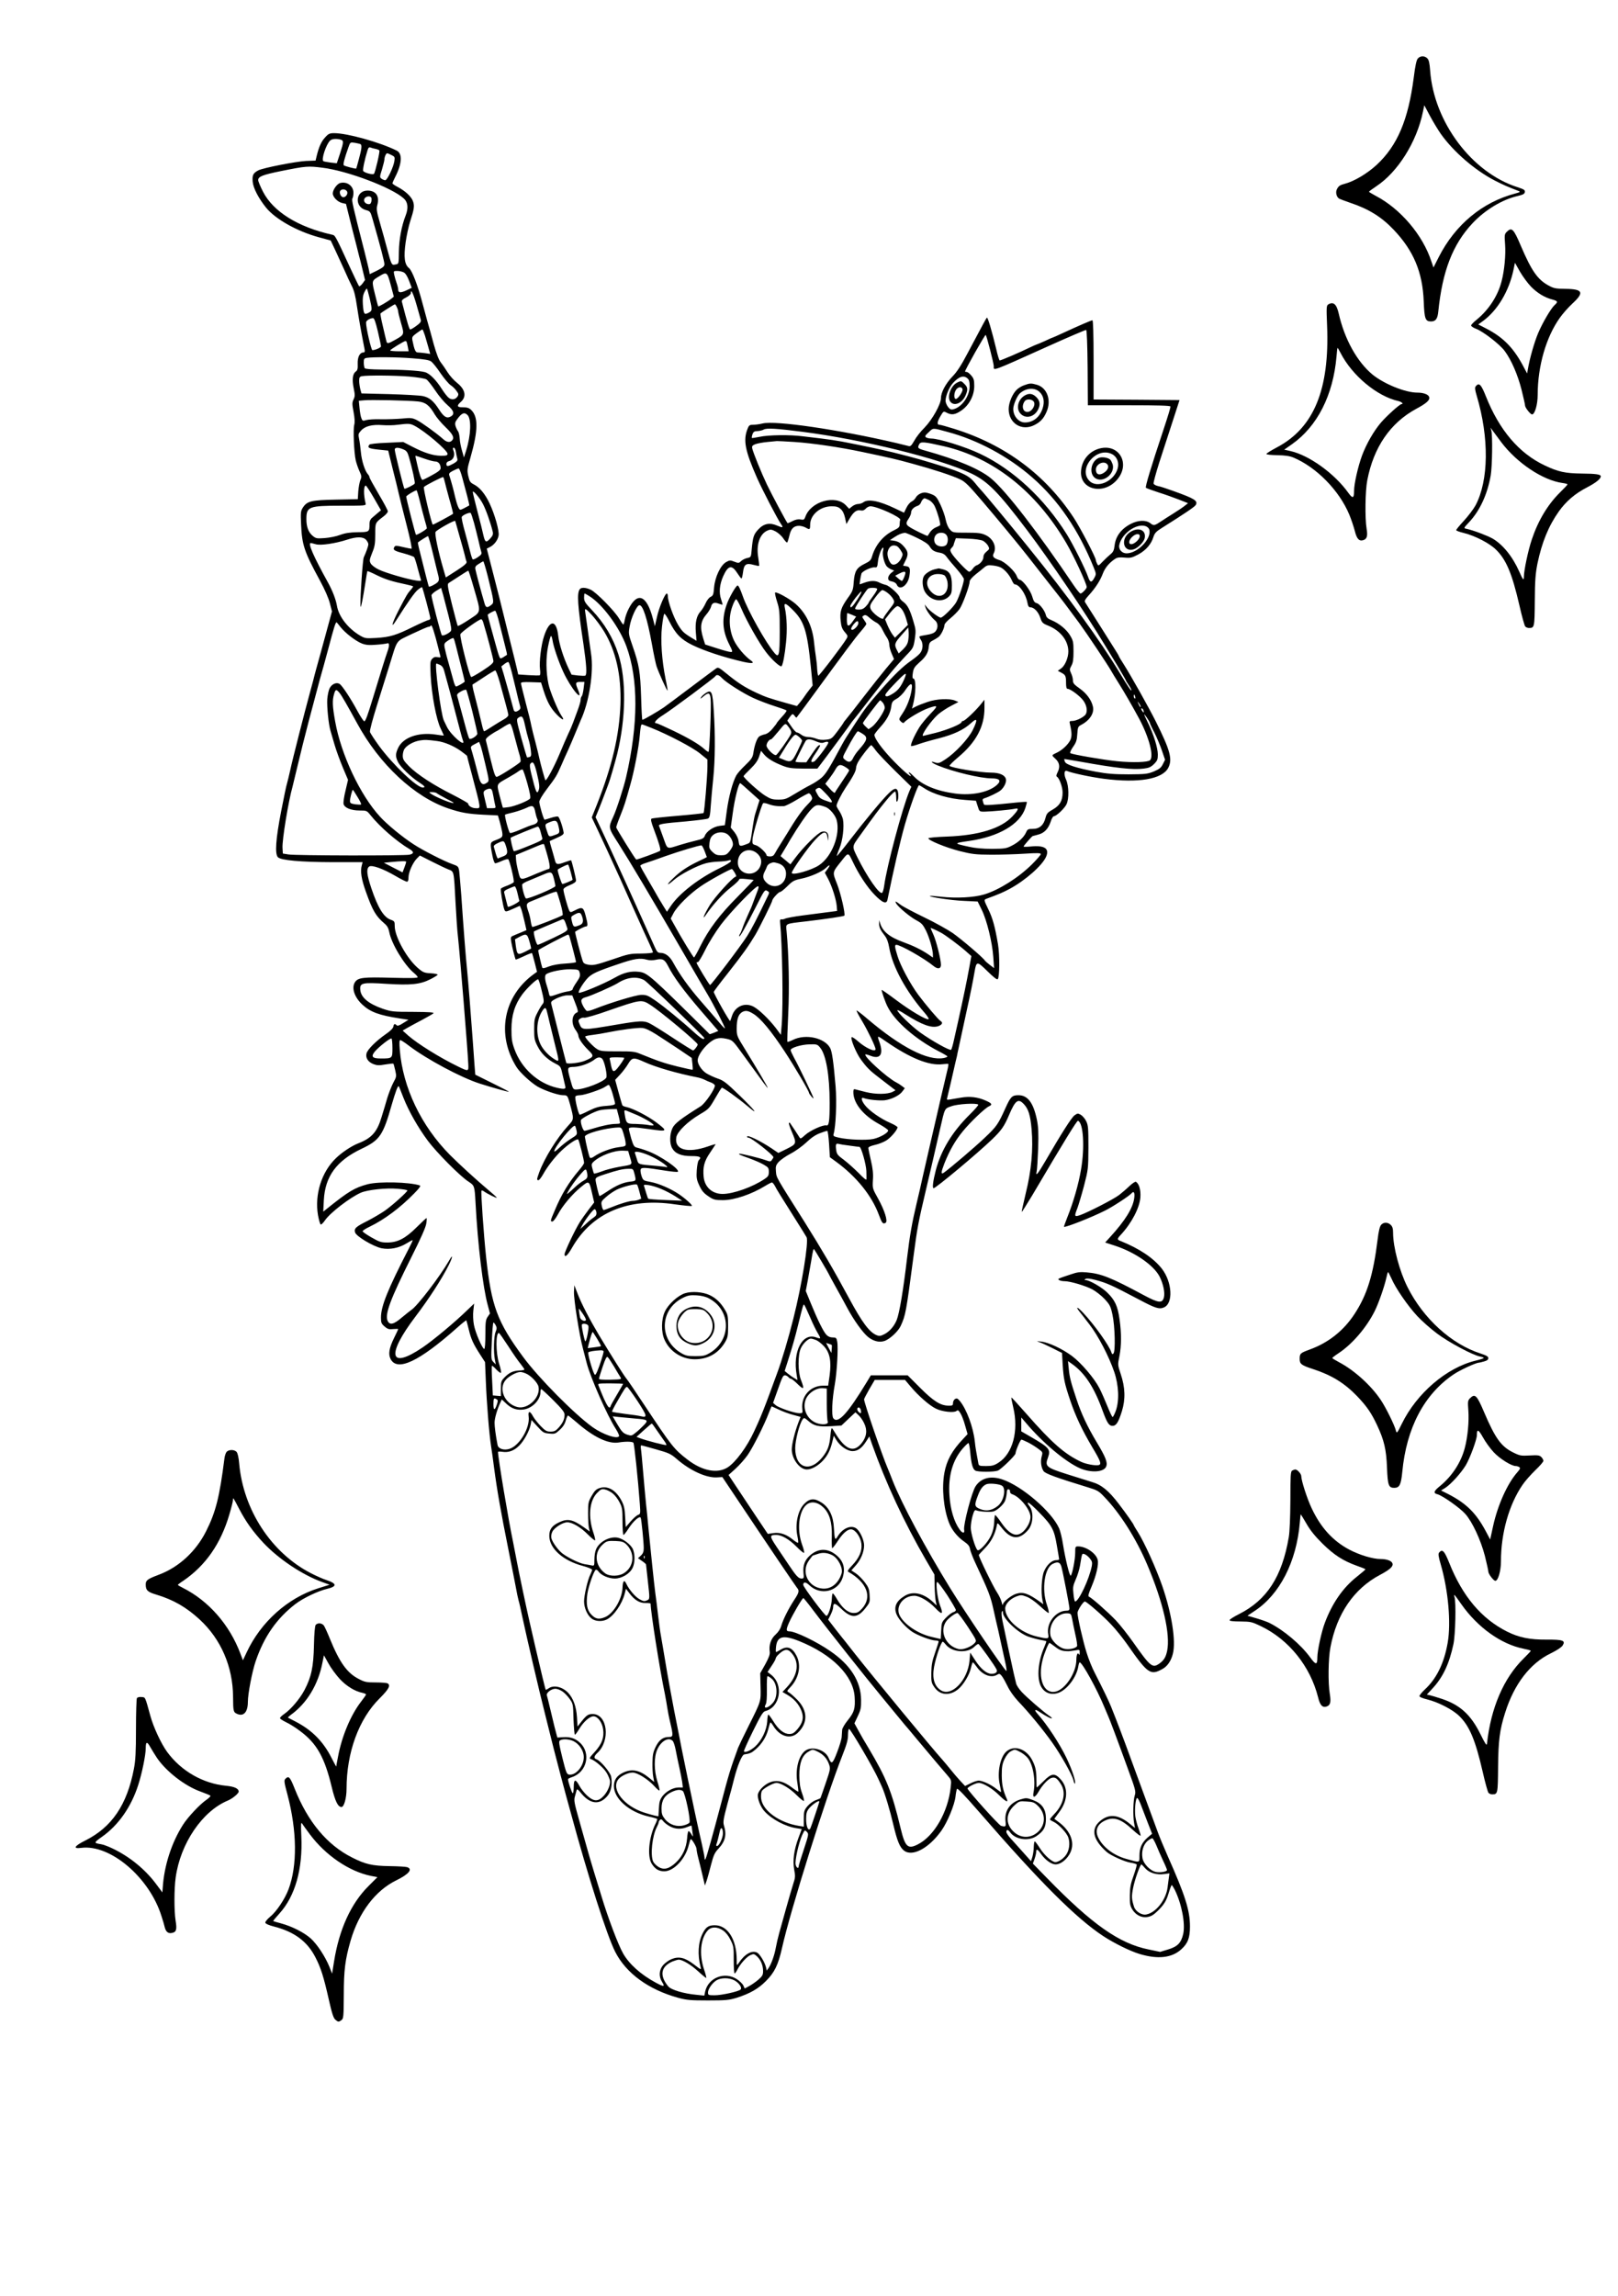 <?xml version="1.0" standalone="no"?>
<!DOCTYPE svg PUBLIC "-//W3C//DTD SVG 20010904//EN"
 "http://www.w3.org/TR/2001/REC-SVG-20010904/DTD/svg10.dtd">
<svg version="1.0" xmlns="http://www.w3.org/2000/svg"
 width="1410pt" height="2000pt" viewBox="0 0 1410 2000"
 preserveAspectRatio="xMidYMid meet">

<g transform="translate(0,2000) scale(0.1,-0.1)"
fill="#000000" stroke="none">
<path d="M12356 19491 c-12 -13 -23 -62 -36 -167 -48 -370 -143 -592 -322
-759 -81 -75 -193 -142 -273 -164 -49 -13 -59 -20 -74 -48 -15 -28 -4 -70 20
-84 11 -5 54 -21 97 -36 159 -53 272 -123 377 -234 174 -183 252 -370 262
-624 6 -153 14 -175 64 -175 40 0 57 23 63 87 36 353 126 584 297 767 109 117
262 209 396 239 46 11 59 18 61 34 3 18 -7 24 -65 43 -397 127 -727 567 -760
1014 -5 67 -11 94 -25 108 -23 23 -60 23 -82 -1z m199 -656 c111 -157 298
-318 470 -407 78 -40 113 -55 210 -92 16 -7 10 -11 -32 -22 -285 -75 -521
-271 -664 -551 l-47 -93 -18 52 c-75 231 -270 460 -487 573 -31 17 -57 32 -57
35 0 3 29 24 63 47 188 124 353 386 407 649 l12 57 50 -94 c28 -52 70 -121 93
-154z"/>
<path d="M2835 18805 c-33 -34 -55 -81 -75 -162 l-10 -42 -83 -3 c-91 -5 -373
-60 -416 -82 -45 -24 -54 -41 -49 -99 5 -56 51 -144 116 -225 82 -101 269
-206 458 -258 l106 -29 40 -85 c22 -47 57 -124 79 -172 21 -48 50 -111 65
-140 20 -38 32 -88 45 -178 16 -105 33 -204 66 -372 4 -20 1 -28 -9 -28 -33 0
-53 -40 -51 -98 2 -45 -2 -58 -17 -69 -27 -19 -33 -68 -18 -144 12 -58 12 -71
-1 -98 -13 -28 -13 -40 0 -109 10 -54 12 -89 6 -113 -11 -39 -2 -242 13 -309
6 -25 20 -67 32 -93 20 -43 21 -51 8 -80 -7 -18 -15 -62 -18 -99 l-4 -66 -191
-4 c-216 -4 -251 -13 -288 -70 -19 -30 -20 -43 -15 -150 8 -176 28 -235 163
-483 44 -81 77 -157 88 -201 l18 -70 -26 -95 c-14 -52 -46 -170 -72 -264 -26
-93 -56 -201 -65 -240 -10 -38 -26 -97 -35 -130 -35 -127 -147 -564 -165 -650
-11 -49 -24 -103 -29 -120 -6 -16 -28 -125 -51 -242 -47 -242 -56 -371 -28
-400 28 -27 194 -42 481 -43 l257 0 -7 -27 c-15 -51 -4 -121 36 -232 58 -163
87 -212 160 -274 25 -21 36 -40 43 -75 18 -100 131 -287 213 -355 19 -16 35
-33 35 -39 0 -8 -66 -9 -227 -5 -244 7 -291 2 -318 -36 -35 -50 -7 -135 66
-201 68 -62 146 -90 321 -117 l78 -12 -47 -29 c-32 -21 -49 -26 -56 -19 -17
17 -25 13 -29 -11 -2 -14 -26 -39 -66 -66 -85 -59 -160 -134 -168 -168 -10
-39 14 -75 60 -93 32 -12 50 -13 104 -3 37 6 68 9 70 7 2 -1 9 -27 16 -57 12
-53 12 -57 -16 -108 -16 -30 -39 -90 -53 -134 -13 -45 -35 -120 -50 -167 -39
-130 -86 -183 -205 -229 -56 -22 -141 -78 -193 -129 -125 -120 -186 -316 -156
-495 8 -44 19 -81 24 -82 6 -2 22 14 37 36 46 67 218 199 313 241 58 25 219
43 320 34 47 -4 85 -10 85 -15 0 -12 -126 -126 -195 -175 -33 -23 -101 -63
-151 -89 -104 -52 -119 -66 -110 -100 8 -34 157 -123 231 -139 71 -14 151 1
219 43 27 17 50 29 52 27 2 -1 -13 -34 -33 -72 -184 -357 -243 -502 -243 -602
0 -45 4 -54 32 -78 27 -23 39 -26 75 -22 24 2 43 2 43 0 0 -3 -16 -38 -36 -78
-43 -88 -52 -140 -30 -183 58 -112 248 -22 579 272 42 38 79 67 81 65 1 -2 11
-38 21 -79 20 -84 39 -126 100 -220 l42 -65 7 -170 c7 -182 29 -459 46 -565 6
-36 17 -117 25 -180 27 -204 59 -386 127 -725 28 -137 56 -284 64 -325 7 -41
18 -91 23 -110 6 -19 20 -80 31 -135 41 -191 141 -623 201 -860 22 -88 56
-223 75 -300 35 -136 80 -308 108 -410 8 -27 25 -93 40 -145 148 -547 316
-1073 388 -1213 95 -186 290 -328 548 -399 74 -20 108 -23 260 -23 156 0 183
3 250 23 115 37 188 78 255 146 75 75 107 141 140 288 73 327 384 1318 526
1677 37 94 49 136 49 177 0 30 4 54 9 54 13 0 214 -342 255 -435 10 -22 25
-53 32 -70 25 -54 71 -208 99 -329 33 -140 56 -197 92 -225 73 -58 218 19 327
173 52 73 115 225 123 298 3 29 9 59 13 66 4 9 70 -60 196 -205 529 -610 843
-923 1079 -1078 93 -61 232 -130 315 -155 158 -48 281 -35 363 39 58 52 77
100 77 200 0 140 -41 270 -195 616 -32 72 -70 164 -85 205 -15 41 -62 167
-103 280 -42 113 -103 279 -136 370 -56 155 -123 331 -169 445 -21 52 -71 155
-140 290 -23 43 -56 124 -73 180 -32 102 -79 309 -79 346 0 22 49 98 64 99 15
0 160 -126 231 -202 39 -41 99 -116 135 -167 183 -262 205 -277 310 -219 43
23 76 71 91 133 28 110 -10 351 -92 589 -53 153 -156 381 -215 474 -19 29 -34
55 -34 57 0 7 -62 96 -131 186 -87 114 -150 166 -234 190 -38 12 -137 43 -220
69 -179 57 -191 68 -162 145 25 69 12 85 -150 179 l-83 48 0 60 0 61 42 -49
c146 -173 345 -339 470 -394 96 -41 209 -34 228 16 14 35 -5 82 -83 212 -81
135 -134 248 -175 372 -51 153 -61 192 -68 265 l-7 69 34 -24 c112 -79 194
-203 268 -409 39 -106 55 -131 86 -131 32 0 51 29 82 128 32 104 29 207 -11
325 -26 78 -26 80 -11 153 18 90 19 199 1 324 -16 114 -40 166 -108 232 -46
45 -155 108 -189 108 -11 1 -11 3 2 10 10 6 39 3 85 -9 103 -28 133 -41 384
-173 137 -73 172 -84 212 -67 84 34 74 220 -17 338 -73 93 -196 175 -357 240
-35 13 -35 19 0 56 95 103 163 234 170 326 4 65 -11 117 -39 135 -6 3 -32 -14
-57 -38 -26 -25 -66 -59 -89 -77 -48 -37 -271 -151 -339 -175 -52 -18 -54 -13
-24 63 10 28 36 114 57 193 36 140 37 146 38 333 0 171 -2 194 -20 230 -11 22
-32 46 -47 55 -25 13 -29 13 -55 -6 -26 -20 -112 -155 -255 -401 -64 -110 -85
-135 -74 -87 4 16 9 106 13 199 4 137 2 186 -11 252 -31 148 -80 213 -161 213
-55 0 -68 -13 -112 -110 -65 -144 -77 -162 -183 -262 -86 -82 -298 -262 -355
-303 -27 -18 -25 3 5 81 45 113 93 197 160 279 65 80 193 202 228 218 33 15
27 26 -30 51 -68 30 -138 38 -213 25 -33 -5 -75 -13 -94 -16 -29 -5 -32 -3
-27 13 3 11 17 71 32 134 14 63 33 142 40 175 8 33 17 69 18 80 4 20 36 168
80 370 32 143 54 254 68 335 17 100 21 100 113 10 53 -52 83 -76 90 -69 16 16
18 207 2 304 -26 153 -46 227 -86 308 -37 77 -37 79 -17 87 114 42 150 58 206
88 137 74 286 206 317 281 30 71 -16 100 -138 87 -32 -3 -59 -3 -59 0 0 7 71
88 79 91 3 1 25 7 48 13 53 13 88 50 109 112 8 27 21 48 28 48 21 0 93 68 110
104 23 48 21 159 -3 213 -22 48 -18 88 8 77 42 -18 212 -54 322 -68 301 -39
509 -3 560 96 38 74 17 152 -108 402 -62 124 -216 398 -280 499 -24 37 -43 69
-43 72 0 3 -15 29 -34 58 -18 28 -82 130 -142 225 -60 95 -113 179 -118 186
-7 11 1 26 30 58 58 63 101 129 124 190 19 51 56 96 108 130 17 12 39 15 81
11 52 -5 65 -2 120 27 67 36 114 90 133 154 10 31 23 46 68 74 218 137 292
188 301 204 19 36 -9 54 -196 121 -55 20 -115 40 -134 43 -18 4 -35 13 -38 21
-3 8 20 91 50 186 31 95 83 255 116 357 l60 185 -375 3 -374 2 0 345 c0 223
-4 345 -10 345 -10 0 -121 -48 -268 -116 -41 -19 -75 -34 -77 -34 -2 0 -33
-13 -68 -30 -36 -16 -68 -30 -71 -30 -3 0 -34 -14 -68 -30 -79 -39 -245 -110
-256 -110 -4 0 -18 44 -30 98 -40 166 -75 283 -82 275 -7 -8 -22 -35 -169
-312 -54 -103 -92 -161 -130 -200 -60 -62 -101 -139 -101 -189 0 -53 -76 -188
-143 -257 -33 -32 -73 -83 -89 -113 -26 -45 -34 -53 -52 -47 -12 3 -59 15
-106 26 -501 117 -1054 198 -1165 170 -24 -6 -60 -11 -80 -11 -31 0 -38 -4
-49 -32 -42 -101 -24 -193 82 -433 47 -105 174 -350 208 -400 23 -32 16 -35
-32 -14 -66 29 -118 19 -166 -33 -40 -43 -47 -65 -57 -172 -6 -70 -6 -70 -40
-77 -18 -4 -42 -16 -53 -27 -19 -18 -22 -19 -58 -5 -36 14 -41 14 -72 -3 -49
-28 -97 -130 -105 -221 -5 -63 -9 -72 -30 -82 -14 -6 -33 -31 -44 -56 -11 -25
-31 -57 -44 -71 -35 -38 -48 -96 -41 -182 l6 -74 -38 23 c-74 45 -88 58 -125
120 -39 66 -87 201 -87 245 0 13 -4 24 -9 24 -16 0 -68 -122 -86 -205 l-18
-80 -17 65 c-54 207 -135 239 -213 84 -14 -27 -28 -68 -32 -91 -4 -24 -10 -43
-13 -43 -4 0 -20 24 -37 52 -38 65 -198 228 -247 251 -43 20 -82 22 -95 5 -27
-34 -20 -138 32 -482 26 -178 31 -261 16 -271 -5 -3 -34 -2 -65 1 l-55 7 -27
56 c-43 91 -81 211 -89 281 -16 146 -76 145 -124 -2 -26 -78 -43 -224 -35
-289 4 -26 2 -49 -2 -51 -5 -3 -49 -2 -99 1 l-89 6 -9 40 c-5 22 -33 139 -64
260 -30 121 -61 245 -68 275 -7 30 -40 160 -73 288 l-60 233 28 14 c37 19 68
60 75 99 8 39 -33 185 -79 282 -39 82 -85 138 -136 164 -32 16 -38 26 -49 73
-11 50 -10 62 18 158 69 240 70 359 6 419 -18 17 -35 22 -70 22 -52 -1 -58 13
-20 46 53 46 41 109 -32 167 -28 22 -65 64 -83 93 -18 29 -45 68 -60 87 -17
22 -37 75 -60 156 -18 68 -44 162 -58 209 -13 47 -32 117 -42 155 -39 148 -89
279 -116 300 -39 31 -47 95 -29 224 8 58 26 140 39 181 35 107 39 135 26 174
-13 41 -66 91 -132 126 -27 14 -48 28 -48 33 0 4 11 30 25 57 59 116 63 203
12 228 -147 73 -431 152 -545 152 -38 0 -50 -5 -77 -35z m133 -21 c28 -8 28
-20 -5 -122 l-28 -84 -54 6 c-29 4 -58 9 -63 12 -20 13 23 144 58 179 16 16
52 19 92 9z m174 -40 c13 -8 10 -41 -14 -128 -12 -44 -22 -82 -24 -84 -3 -5
-98 20 -108 28 -8 8 6 61 41 159 15 43 16 43 56 37 22 -4 44 -9 49 -12z m131
-41 c15 -3 30 -9 33 -14 6 -10 -36 -190 -47 -203 -10 -11 -85 9 -94 25 -6 9
14 104 37 177 7 25 14 32 27 27 9 -4 28 -9 44 -12z m164 -105 c-7 -51 -62
-168 -80 -168 -7 0 -21 6 -32 13 -17 13 -17 16 4 82 11 38 21 77 21 87 0 11 5
28 10 38 10 19 12 19 46 2 34 -16 36 -19 31 -54z m-627 -59 c217 -26 610 -175
710 -269 35 -32 40 -84 15 -147 -36 -92 -57 -209 -59 -314 -1 -106 -1 -108
-26 -112 -39 -8 -36 -14 -81 153 -12 47 -38 139 -57 205 -31 107 -33 125 -23
162 19 75 -13 122 -85 123 -106 1 -119 -142 -15 -170 37 -10 39 -12 59 -82 67
-234 102 -368 102 -389 0 -19 -13 -30 -64 -56 l-64 -31 -5 26 c-2 15 -21 92
-41 172 -103 401 -113 448 -105 461 5 8 9 30 9 50 0 59 -55 100 -115 85 -28
-7 -65 -59 -65 -91 0 -31 41 -73 80 -83 l35 -8 51 -205 c29 -112 57 -222 62
-244 6 -22 21 -79 32 -127 l21 -87 -22 -31 c-13 -16 -26 -27 -30 -23 -4 5 -37
73 -74 153 -139 301 -133 289 -163 296 -297 67 -511 201 -600 374 -23 45 -42
90 -42 101 0 31 38 46 195 78 223 45 240 46 365 30z m216 -211 c7 -22 -19 -52
-40 -45 -17 6 -29 34 -23 51 10 24 54 21 63 -6z m209 -49 c4 -5 4 -21 1 -35
-5 -19 -12 -24 -28 -22 -30 4 -45 32 -29 52 15 18 47 21 56 5z m284 -652 c15
-8 31 -34 46 -73 l23 -61 -48 -23 c-50 -23 -70 -21 -70 8 0 9 -6 35 -14 57 -8
22 -17 55 -21 73 -6 31 -6 32 27 32 18 0 44 -6 57 -13z m-114 -109 l27 -102
-23 -19 c-31 -25 -109 -70 -113 -66 -2 2 -15 51 -29 109 -29 117 -29 114 40
155 64 39 67 36 98 -77z m-184 -115 c24 -104 24 -110 -10 -128 -38 -19 -42
-12 -49 75 -3 51 0 76 13 104 10 20 20 35 22 32 3 -3 14 -40 24 -83z m408 -55
c18 -62 35 -122 38 -134 4 -16 -5 -28 -38 -52 -24 -18 -48 -32 -54 -32 -8 0
-23 49 -73 242 -3 11 8 23 37 37 23 12 41 28 41 36 0 43 20 3 49 -97z m-171
-23 c7 -14 12 -32 12 -39 0 -8 11 -53 25 -101 29 -100 30 -99 -51 -145 -64
-36 -72 -37 -78 -7 -3 12 -17 69 -30 127 -14 57 -23 107 -20 110 9 9 119 79
125 79 3 1 11 -10 17 -24z m-165 -213 c15 -64 27 -122 27 -129 0 -11 -50 -33
-75 -33 -10 0 -56 197 -55 241 0 16 33 37 60 38 11 1 22 -30 43 -117z m410
-34 c9 -29 22 -77 31 -107 l15 -54 -46 7 c-25 3 -54 6 -64 6 -18 0 -29 25 -45
106 -5 28 -1 34 37 62 24 18 46 32 50 32 3 0 13 -24 22 -52z m5775 -281 l2
-327 360 0 c247 0 360 -3 360 -11 0 -12 -19 -75 -65 -214 -105 -315 -157 -487
-149 -494 5 -4 54 -22 109 -40 55 -17 136 -46 179 -63 l79 -31 -29 -23 c-16
-13 -62 -44 -104 -70 -41 -26 -86 -54 -100 -64 -58 -39 -66 -41 -95 -18 -38
30 -106 28 -170 -5 -83 -42 -133 -108 -142 -189 -5 -42 -12 -57 -37 -77 -17
-14 -48 -43 -68 -64 -35 -37 -37 -38 -47 -18 -6 11 -11 25 -11 31 0 23 -137
285 -193 370 -247 375 -597 636 -1043 775 -61 19 -118 35 -127 35 -24 0 -21
25 9 76 26 43 26 44 54 29 43 -22 73 -18 126 18 69 46 114 131 114 214 0 52
-4 66 -26 92 -14 17 -32 31 -40 31 -8 0 -14 2 -14 4 0 16 175 325 180 319 9
-11 70 -248 70 -272 0 -43 -31 -54 485 178 171 77 315 138 320 137 6 -2 11
-122 13 -329z m-5935 226 c2 -5 7 -25 11 -45 l7 -38 -81 0 c-44 0 -80 3 -80 8
1 7 117 79 132 81 4 1 9 -2 11 -6z m51 -144 c105 -8 146 -15 164 -28 13 -10
50 -55 81 -102 32 -46 71 -93 88 -104 17 -11 40 -33 51 -50 19 -25 20 -32 8
-50 -18 -27 -53 -31 -78 -8 -12 10 -37 42 -56 72 -54 85 -110 140 -151 150
-49 13 -207 22 -376 22 -95 1 -142 5 -147 12 -4 7 -8 29 -8 49 0 32 3 37 28
41 56 8 262 7 396 -4z m-28 -159 c76 -7 138 -17 150 -25 12 -7 47 -52 78 -98
31 -47 79 -103 106 -126 56 -48 65 -80 26 -100 -33 -18 -59 -2 -100 62 -49 76
-85 105 -141 117 -28 6 -159 13 -292 17 l-243 6 -10 36 c-5 20 -10 53 -10 73
0 30 4 37 23 41 45 9 288 7 413 -3z m4866 -17 c13 -11 18 -30 18 -67 0 -86
-68 -183 -142 -201 -20 -5 -30 -1 -47 21 -11 15 -21 38 -21 53 0 42 31 117 64
154 53 58 94 71 128 40z m-4789 -200 c66 -7 100 -34 147 -115 14 -23 55 -73
93 -109 66 -64 79 -93 55 -117 -19 -19 -46 -14 -76 13 -58 52 -189 146 -230
166 -39 19 -52 21 -130 13 -48 -4 -130 -7 -182 -6 -52 2 -110 -2 -128 -7 -30
-9 -34 -8 -43 17 -6 14 -13 54 -16 89 l-6 62 44 4 c54 6 392 -1 472 -10z m431
-118 c35 -35 30 -176 -12 -310 l-19 -60 -17 60 c-10 33 -19 81 -20 107 -2 26
-8 54 -15 62 -6 8 -16 28 -21 44 -7 25 -4 37 16 63 38 52 61 61 88 34z m-463
-93 c89 -45 289 -215 289 -245 0 -14 -10 -17 -57 -17 -69 1 -143 24 -250 79
l-79 41 -145 -7 c-86 -3 -147 -10 -151 -17 -18 -26 -5 -33 78 -42 l87 -9 38
-155 c22 -85 46 -184 54 -220 8 -36 39 -158 68 -272 32 -123 49 -208 43 -208
-6 0 -40 7 -75 15 -52 13 -66 13 -73 3 -17 -27 -5 -36 76 -57 47 -13 89 -28
95 -34 5 -7 19 -49 30 -94 12 -45 24 -89 28 -99 6 -15 1 -16 -38 -11 -74 10
-270 67 -329 96 -30 14 -61 38 -69 52 -13 24 -12 32 12 93 23 55 27 82 27 161
0 104 -2 100 74 158 20 15 36 35 36 43 0 8 -36 76 -80 150 -44 75 -80 140 -80
146 0 6 -6 19 -14 27 -26 29 -54 115 -61 191 -4 41 -11 94 -16 118 -8 38 -7
45 17 71 34 39 97 55 187 48 39 -3 99 -2 132 3 96 12 109 11 146 -8z m3379
-53 c522 -66 1206 -235 1476 -364 143 -69 234 -162 486 -495 199 -264 505
-715 678 -1002 19 -32 68 -112 108 -177 39 -66 72 -122 72 -125 0 -3 11 -22
25 -42 14 -20 25 -41 25 -47 0 -12 -31 33 -100 148 -171 284 -453 672 -800
1100 -171 212 -382 467 -417 503 -7 7 -29 33 -49 58 -40 48 -74 69 -177 108
-73 27 -303 97 -392 119 -33 9 -98 25 -145 37 -84 21 -289 64 -445 94 -44 8
-123 20 -175 26 -52 6 -128 15 -168 20 -105 14 -296 12 -372 -5 -36 -7 -66
-12 -68 -10 -2 2 0 16 5 31 8 23 16 28 44 29 19 1 44 7 54 13 24 15 112 10
335 -19z m1266 -1 c262 -69 533 -215 741 -398 227 -199 401 -454 534 -783 23
-57 23 -58 4 -93 -23 -42 -36 -39 -53 11 -21 63 -131 284 -185 370 -195 312
-469 567 -758 703 -126 60 -357 132 -423 132 -17 0 -38 5 -46 10 -12 9 -9 16
23 45 41 39 32 39 163 3z m-1331 -88 c161 -11 396 -46 590 -87 251 -53 294
-63 436 -102 177 -48 346 -103 415 -136 42 -19 75 -51 191 -187 139 -163 318
-379 403 -488 25 -32 101 -129 170 -217 69 -87 147 -187 173 -223 27 -36 73
-99 104 -140 60 -82 251 -367 277 -415 9 -16 38 -64 64 -105 47 -74 122 -204
179 -310 87 -163 130 -327 95 -362 -18 -18 -152 -22 -285 -9 -127 13 -398 60
-410 71 -5 4 6 28 24 54 27 38 34 58 37 112 4 60 7 66 34 80 75 39 116 103
102 160 -13 57 -55 114 -114 156 -50 35 -60 47 -60 71 0 16 -7 44 -16 62 -14
31 -14 36 3 67 14 25 18 55 18 123 0 80 -3 95 -28 137 -31 54 -96 107 -162
135 -31 12 -46 25 -50 43 -10 42 -54 99 -80 106 -20 5 -28 17 -40 59 -16 55
-85 145 -110 145 -7 0 -18 14 -24 30 -15 44 -104 127 -151 141 -51 16 -65 31
-51 58 30 55 -4 131 -72 161 -34 16 -65 20 -163 20 -118 0 -121 0 -146 28 -16
17 -29 48 -37 86 -6 32 -27 91 -46 131 -30 63 -40 75 -75 89 -22 9 -49 16 -60
16 -31 0 -67 -20 -80 -45 -7 -13 -23 -28 -36 -34 -13 -6 -34 -30 -45 -54 l-21
-43 -78 37 c-137 66 -235 85 -276 54 -10 -8 -31 -15 -45 -15 -15 0 -38 -9 -53
-21 l-26 -21 -28 30 c-90 96 -307 35 -354 -100 -9 -25 -14 -28 -42 -23 -21 4
-44 -1 -70 -14 -22 -12 -41 -19 -43 -18 -10 10 -142 257 -180 337 -49 103
-116 269 -127 311 -5 23 -1 28 24 39 17 7 65 16 107 20 43 4 80 8 83 8 3 1 73
-3 155 -8z m1300 -37 c432 -100 802 -392 1067 -843 65 -111 178 -354 178 -384
0 -14 -41 -56 -54 -56 -6 0 -33 33 -60 73 -308 457 -591 824 -720 930 -98 81
-294 164 -577 243 -61 17 -66 22 -48 55 12 24 43 21 214 -18z m-4711 -27 c29
-12 37 -23 50 -68 29 -100 55 -221 50 -230 -7 -12 -85 -50 -90 -45 -7 7 -84
319 -84 340 0 21 28 22 74 3z m459 -23 c3 -21 9 -47 12 -58 5 -16 -2 -25 -33
-43 -49 -27 -62 -28 -62 -3 0 12 9 21 25 25 35 9 52 49 38 87 -9 23 -8 29 2
29 7 0 15 -17 18 -37z m-275 -58 c39 -14 83 -25 96 -25 27 0 46 -25 46 -58 0
-15 -21 -32 -75 -61 -41 -23 -78 -41 -83 -41 -10 0 -27 47 -46 133 -17 73 -18
77 -13 77 2 0 36 -11 75 -25z m331 -167 c12 -46 31 -118 43 -161 11 -42 19
-78 17 -80 -41 -23 -69 -37 -77 -37 -13 0 -30 44 -47 116 -12 55 -32 128 -49
181 -6 18 -1 25 31 42 21 11 43 20 49 21 7 0 21 -37 33 -82z m-154 -31 c4 -17
22 -88 41 -156 20 -67 34 -125 32 -126 -8 -9 -169 -95 -176 -95 -10 0 -86 319
-78 328 15 15 161 90 168 86 3 -2 9 -19 13 -37z m-617 -144 l62 -108 -28 -23
c-15 -13 -37 -31 -49 -42 -15 -12 -23 -30 -23 -52 0 -72 -1 -73 -103 -74 -68
-1 -108 -7 -152 -23 -33 -13 -94 -25 -135 -28 -71 -5 -77 -4 -107 21 -35 30
-53 77 -53 143 0 110 20 118 303 118 213 0 218 0 213 20 -19 77 -18 155 2 155
4 0 36 -48 70 -107z m401 -30 c13 -54 32 -127 42 -162 11 -35 19 -68 19 -72 0
-10 -89 -63 -95 -57 -6 5 -85 316 -85 332 0 9 70 52 90 55 3 1 16 -43 29 -96z
m549 -22 c27 -50 69 -171 86 -243 5 -22 0 -35 -23 -60 -35 -38 -44 -33 -59 32
-5 25 -28 117 -51 204 -23 88 -41 164 -41 170 0 21 60 -49 88 -103z m3886 34
c19 -9 40 -31 51 -53 24 -51 55 -159 47 -167 -4 -4 -21 -13 -39 -20 -17 -7
-39 -26 -49 -42 -10 -15 -19 -29 -20 -31 -1 -2 -33 12 -72 31 -125 63 -128 67
-92 122 11 17 20 39 20 51 0 24 24 48 57 58 12 4 25 17 29 29 6 19 21 36 32
37 2 0 19 -7 36 -15z m-769 -78 c18 -15 31 -41 39 -77 l12 -55 28 48 c34 58
61 78 95 71 19 -4 32 1 45 15 11 12 29 21 41 21 58 0 269 -96 260 -118 -3 -8
-5 -26 -5 -40 0 -23 -8 -31 -49 -51 -91 -43 -161 -125 -191 -226 -10 -35 -20
-44 -63 -65 -72 -35 -89 -63 -97 -157 -5 -73 -9 -83 -54 -145 -58 -83 -68
-116 -60 -197 5 -50 13 -70 36 -97 26 -30 28 -35 16 -56 -28 -50 -240 -328
-247 -324 -4 3 -8 29 -10 58 -1 29 -6 78 -11 108 -5 30 -12 87 -16 125 -13
136 -69 254 -160 334 -50 44 -169 110 -179 99 -4 -3 4 -39 17 -80 21 -65 23
-92 23 -260 0 -205 -7 -232 -45 -187 -75 88 -234 371 -276 493 -22 63 -38 96
-46 96 -14 0 -74 -105 -95 -165 -44 -124 -38 -229 21 -346 33 -66 33 -69 12
-68 -11 0 -66 15 -121 33 l-100 32 -17 54 c-30 98 -23 151 31 212 16 19 33 47
37 62 8 34 28 43 67 28 17 -6 32 -10 33 -9 2 2 -4 23 -12 47 -20 57 -14 128
18 200 43 96 75 103 123 28 17 -26 33 -47 36 -47 4 -1 10 24 14 54 8 69 27 83
91 65 25 -7 46 -11 49 -9 2 3 -1 34 -7 71 -20 113 13 209 81 237 25 11 35 10
70 -8 22 -12 53 -39 67 -61 15 -22 30 -38 34 -35 3 2 12 29 19 59 14 62 38 86
86 86 16 -1 41 -7 55 -15 36 -21 40 -19 40 23 0 87 86 161 187 162 40 0 58 -5
78 -23z m-3194 -122 c12 -44 29 -114 39 -155 9 -41 20 -85 24 -97 6 -18 0 -26
-31 -47 -20 -14 -40 -22 -44 -18 -4 4 -14 34 -22 67 -8 33 -29 111 -46 174
-18 63 -30 120 -27 128 6 16 68 43 78 34 4 -4 17 -43 29 -86z m-128 -110 c19
-66 40 -141 46 -166 6 -26 13 -54 17 -62 4 -12 -17 -32 -87 -77 l-94 -60 -21
72 c-46 157 -78 310 -68 325 12 19 168 106 171 95 1 -4 18 -61 36 -127z m6013
50 c20 -78 -102 -204 -198 -205 -42 0 -72 35 -64 73 20 98 149 191 229 164 16
-5 30 -19 33 -32z m-2025 -70 c64 -31 98 -54 110 -74 21 -35 40 -47 92 -56 26
-5 44 -17 59 -39 12 -17 50 -63 85 -102 35 -40 63 -80 63 -89 0 -30 -42 -156
-67 -201 -24 -42 -116 -134 -135 -134 -16 0 -95 58 -118 87 l-22 28 7 -25 c9
-30 51 -88 82 -113 28 -22 30 -66 6 -96 -12 -15 -37 -25 -77 -31 -32 -5 -61
-11 -63 -14 -3 -3 2 -15 11 -28 23 -32 20 -88 -7 -119 -12 -15 -47 -43 -77
-64 -70 -48 -148 -123 -264 -255 -115 -132 -137 -160 -222 -290 -85 -130 -89
-137 -113 -180 -115 -215 -142 -258 -180 -293 -21 -19 -65 -48 -99 -65 -34
-17 -96 -53 -139 -79 -70 -43 -84 -48 -139 -48 -52 0 -69 5 -117 35 -53 33
-187 154 -187 169 0 4 27 32 59 63 43 42 64 71 76 107 l17 51 25 -30 c30 -37
87 -71 168 -102 50 -19 80 -22 179 -23 l119 0 23 30 c45 58 274 368 274 371 0
1 9 13 20 26 11 12 79 100 151 193 143 184 209 264 306 366 61 63 63 67 75
141 10 71 10 83 -12 155 -30 102 -51 143 -89 171 -17 12 -31 29 -31 37 0 22
-88 103 -121 110 -17 4 -42 13 -57 21 -34 18 -76 17 -127 -1 -22 -8 -41 -15
-43 -15 -3 0 7 65 15 93 6 21 87 59 117 55 19 -3 22 4 27 52 5 50 32 120 45
120 3 0 3 -13 -1 -29 -8 -35 11 -109 33 -135 10 -10 28 -22 41 -27 l23 -9 -26
-21 c-15 -12 -26 -31 -26 -44 0 -19 7 -25 33 -30 20 -4 37 -15 42 -28 25 -57
98 -6 110 77 10 63 4 80 -28 84 -15 2 -27 4 -27 6 0 1 9 19 20 41 26 50 25 76
-2 111 -32 41 -58 58 -98 64 l-35 5 41 27 c37 24 62 34 91 37 6 0 53 -19 104
-44z m253 29 c18 -18 21 -56 6 -85 -13 -24 -66 -26 -92 -2 -22 20 -23 61 -1
85 20 22 66 24 87 2z m-4470 -171 c21 -87 42 -174 47 -192 6 -27 5 -39 -7 -52
-16 -17 -72 -45 -77 -38 -3 4 -27 97 -87 338 -6 24 -9 45 -8 46 13 12 82 55
88 55 3 0 24 -71 44 -157z m-584 125 c11 -12 20 -29 20 -39 0 -15 -18 -66 -40
-114 -9 -19 -31 -336 -29 -414 1 -29 3 -24 15 29 7 36 20 109 28 164 8 54 16
100 18 101 2 2 39 -14 83 -36 74 -36 131 -54 260 -81 28 -6 52 -13 54 -15 3
-2 -6 -16 -20 -31 -28 -32 -36 -45 -106 -180 -58 -113 -71 -166 -21 -87 103
162 163 248 191 269 17 14 33 23 35 21 6 -5 72 -254 72 -270 0 -8 -6 -15 -14
-15 -7 0 -68 -27 -134 -59 -151 -75 -202 -90 -323 -98 -91 -5 -98 -4 -140 20
-106 62 -188 167 -203 262 -10 56 -38 129 -80 205 -124 224 -175 340 -148 340
4 0 24 -5 45 -11 43 -12 170 7 272 40 83 27 139 27 165 -1z m5375 -8 c16 -8
36 -28 45 -43 14 -27 14 -29 -12 -51 -18 -14 -28 -31 -28 -48 0 -28 -30 -63
-61 -73 -9 -3 -24 -17 -33 -30 -9 -14 -23 -25 -30 -25 -16 0 -134 125 -155
163 -13 24 -12 29 2 45 10 10 17 21 17 25 0 3 5 18 10 32 l10 27 103 -4 c61
-2 114 -10 132 -18z m-751 -46 c9 -3 25 -21 36 -39 20 -32 20 -35 4 -68 -19
-39 -54 -63 -79 -53 -23 9 -47 73 -40 107 11 49 40 68 79 53z m-3564 -261 c58
-234 57 -232 29 -254 -36 -28 -47 -23 -59 24 -6 23 -16 58 -22 77 -16 55 -49
182 -55 211 -4 21 1 30 29 47 18 12 36 22 40 22 3 0 20 -57 38 -127z m4477 71
c35 -22 70 -64 89 -105 9 -22 21 -39 26 -39 40 0 98 -84 112 -162 5 -28 12
-38 25 -38 32 0 69 -39 86 -89 15 -45 20 -51 70 -71 107 -44 175 -131 175
-225 0 -54 -29 -123 -62 -147 l-30 -21 28 -15 c39 -20 44 -29 44 -89 0 -37 4
-53 13 -53 25 0 109 -63 138 -103 34 -47 39 -105 12 -129 -29 -26 -80 -48
-109 -48 -24 0 -26 -3 -20 -27 17 -74 18 -110 2 -142 -21 -40 -70 -85 -116
-107 -48 -23 -48 -21 -12 -54 36 -33 42 -72 17 -120 -10 -20 -12 -31 -4 -36
21 -13 49 -90 49 -137 0 -72 -24 -113 -85 -148 -46 -26 -54 -35 -64 -73 -16
-64 -53 -96 -110 -96 -42 0 -47 -3 -59 -30 -19 -43 -66 -87 -126 -117 -46 -24
-62 -26 -171 -27 -80 0 -147 6 -200 18 -137 30 -137 31 1 51 258 37 442 145
489 286 9 27 15 52 13 54 -2 2 -63 -2 -136 -10 -149 -16 -230 -21 -236 -14 -2
2 -7 14 -10 27 -6 16 -3 24 11 28 40 12 118 50 140 67 32 25 56 74 49 101 -9
35 -56 56 -130 56 -93 0 -350 42 -361 59 -2 5 31 38 75 75 157 131 230 269
229 431 l0 70 -32 -40 c-46 -57 -139 -145 -154 -145 -7 0 -13 -4 -13 -9 0 -17
-122 -68 -228 -95 -56 -14 -105 -26 -107 -26 -25 0 71 136 132 189 25 21 75
54 110 72 l65 34 -28 12 c-49 21 -162 16 -240 -11 -39 -13 -85 -31 -104 -41
l-33 -17 7 24 c29 106 31 238 4 238 -7 0 -8 17 -3 48 6 40 14 53 56 91 57 49
79 86 83 139 3 29 9 40 33 52 16 8 39 22 51 31 22 16 51 75 53 106 0 10 24 36
52 58 28 23 64 59 79 80 28 41 88 204 88 240 0 12 21 36 50 60 28 22 63 50 78
63 23 19 35 21 77 16 28 -3 60 -12 72 -20z m-4599 -171 c66 -230 69 -207 -40
-280 -51 -34 -96 -59 -99 -55 -3 4 -25 87 -50 186 -42 171 -43 179 -25 190 10
6 50 32 90 58 39 26 74 47 77 47 3 1 24 -65 47 -146z m3762 128 c0 -18 -22
-71 -30 -71 -5 0 -20 10 -34 23 l-25 22 32 17 c35 19 57 23 57 9z m-3981 -375
c23 -92 28 -123 19 -134 -18 -21 -69 -45 -78 -35 -8 9 -90 324 -90 347 0 8 19
26 42 40 l42 25 18 -62 c9 -34 30 -116 47 -181z m3735 235 c3 -4 -12 -32 -34
-61 -22 -30 -40 -56 -40 -59 0 -4 -11 -19 -25 -34 -19 -20 -35 -27 -61 -27
-26 0 -35 4 -31 14 9 23 99 161 111 168 15 11 74 10 80 -1z m93 -37 c18 -14
39 -37 47 -53 14 -26 13 -30 -35 -91 -27 -35 -49 -67 -49 -72 0 -33 -106 45
-115 85 -6 23 2 39 42 92 26 36 54 65 62 65 8 0 29 -11 48 -26z m-267 -58
c-40 -62 -60 -80 -60 -55 0 11 39 67 74 106 36 42 29 15 -14 -51z m-2332 30
c115 -73 260 -270 321 -436 105 -287 104 -678 -3 -1140 -20 -87 -83 -283 -112
-345 -44 -97 -45 -91 48 -237 101 -159 275 -451 543 -913 108 -187 212 -365
230 -395 52 -87 157 -292 152 -297 -3 -2 -24 20 -48 49 -24 29 -95 111 -157
182 -110 126 -189 237 -246 342 -29 54 -68 84 -111 84 -22 0 -30 8 -50 53 -54
122 -210 467 -237 527 -17 36 -61 133 -98 215 -38 83 -93 203 -124 268 l-56
119 29 71 c16 40 39 99 51 132 13 33 26 69 30 80 15 37 59 190 79 270 76 312
80 644 10 865 -46 144 -122 271 -230 385 -59 62 -69 77 -69 109 0 20 2 36 5
36 3 0 22 -11 43 -24z m1323 -108 c43 -103 156 -303 215 -379 50 -66 125 -133
135 -122 12 15 28 97 39 208 11 106 7 218 -10 298 -11 51 4 48 66 -13 102
-100 128 -183 160 -498 l16 -163 -29 -37 c-16 -20 -36 -48 -45 -62 -9 -14 -27
-37 -40 -53 l-23 -27 -90 25 c-159 45 -179 52 -260 89 -103 48 -161 85 -258
164 -75 61 -79 63 -100 47 -35 -25 -85 -63 -248 -185 -85 -64 -176 -132 -204
-152 -48 -33 -176 -108 -187 -108 -3 0 -8 89 -11 198 -7 218 -17 280 -74 444
-36 103 -37 110 -26 171 12 74 61 181 84 185 30 6 69 -112 110 -338 16 -91 35
-178 41 -195 19 -56 91 -215 95 -211 2 2 -5 48 -17 102 -32 159 -45 337 -31
456 6 56 15 106 20 111 4 4 24 -25 44 -66 54 -108 101 -157 201 -206 107 -52
272 -106 444 -146 77 -17 101 -13 67 11 -54 38 -120 116 -148 174 -43 90 -50
201 -16 295 12 36 28 65 34 65 6 0 27 -37 46 -82z m1398 -5 c12 -14 29 -51 37
-81 l16 -55 -56 -56 -57 -56 -22 29 c-12 16 -31 52 -43 80 l-21 51 45 58 c25
31 53 57 63 57 10 0 27 -12 38 -27z m-2596 -191 c105 -173 152 -384 144 -637
-10 -270 -72 -536 -205 -873 l-45 -112 51 -108 c28 -59 66 -141 85 -182 33
-71 44 -95 112 -245 15 -33 71 -159 125 -280 54 -121 112 -249 129 -285 17
-36 31 -70 31 -75 0 -6 -40 -10 -102 -11 -97 0 -111 -3 -256 -53 -131 -44
-160 -51 -199 -45 -32 5 -47 12 -53 28 -12 28 -72 258 -68 260 29 20 83 46 94
46 18 0 18 18 -3 96 -19 73 -29 77 -93 44 -38 -19 -40 -19 -49 -2 -13 24 -51
161 -51 183 0 11 20 25 55 39 37 15 55 28 55 40 0 17 -37 171 -43 176 -2 2
-27 -6 -57 -17 -62 -23 -75 -21 -84 18 -4 15 -16 59 -27 96 -12 38 -19 69 -18
71 2 1 31 14 64 29 44 19 59 31 57 44 -7 49 -37 136 -49 140 -7 3 -35 -2 -62
-11 -28 -9 -52 -16 -55 -16 -8 0 -46 129 -46 156 0 14 26 58 63 107 82 108 88
119 127 207 18 41 45 104 62 139 16 36 45 103 64 150 19 47 39 95 44 106 74
157 116 423 91 580 -6 39 -19 136 -30 216 -11 80 -21 150 -22 155 -5 30 8 22
59 -33 31 -34 79 -98 105 -141z m-909 61 c16 -65 38 -151 48 -191 11 -41 18
-75 16 -76 -57 -38 -58 -38 -67 -14 -6 13 -19 57 -30 98 -11 41 -32 116 -46
167 -14 50 -25 94 -25 97 0 7 52 35 65 36 6 0 24 -53 39 -117z m3070 82 l37
-16 -28 -39 c-39 -56 -53 -52 -53 15 0 30 2 55 4 55 2 0 20 -7 40 -15z m216
-70 c17 -9 38 -33 49 -58 11 -23 29 -55 41 -72 11 -16 20 -44 20 -61 0 -17 9
-52 21 -78 l20 -47 -69 -82 c-37 -45 -126 -156 -196 -247 -70 -91 -138 -178
-152 -194 -13 -15 -24 -30 -24 -32 0 -3 -23 -35 -51 -73 -49 -65 -54 -69 -100
-74 -32 -4 -61 -1 -84 8 -19 8 -51 15 -71 15 -21 0 -46 8 -61 20 -14 11 -32
20 -39 20 -7 0 -29 23 -48 52 l-35 51 20 29 c24 33 28 34 45 11 7 -10 14 -16
16 -13 3 3 38 51 79 106 368 503 427 582 482 646 26 30 47 58 47 63 0 4 -9 20
-20 35 -19 27 -19 29 -3 38 13 8 25 4 50 -19 18 -16 47 -36 63 -44z m-3429 4
c34 -110 89 -321 89 -338 0 -16 -23 -36 -92 -81 -51 -33 -96 -59 -102 -57 -14
5 -100 344 -94 372 3 17 167 134 182 131 6 -1 13 -13 17 -27z m3269 -7 c0 -25
-47 -69 -60 -56 -6 6 0 21 16 42 29 36 44 41 44 14z m-4511 -36 c42 -52 132
-121 186 -142 36 -13 62 -15 125 -10 44 3 86 9 95 12 19 8 20 -22 1 -73 -14
-38 -66 -205 -126 -403 -45 -148 -64 -201 -75 -203 -6 -1 -32 39 -59 88 -59
110 -135 225 -157 238 -27 16 -67 -1 -85 -36 -10 -17 -19 -61 -22 -97 -4 -66
11 -219 28 -275 5 -16 21 -70 35 -120 14 -49 47 -139 72 -199 l46 -109 -22
-94 c-13 -51 -20 -104 -17 -116 8 -34 66 -57 140 -57 62 0 63 -1 96 -42 80
-100 227 -228 339 -294 40 -23 39 -41 -1 -49 -45 -10 -992 -8 -1053 2 l-50 8
-3 50 c-4 68 51 405 88 535 5 19 21 85 35 145 29 123 76 312 106 425 11 41 31
116 44 165 43 164 66 249 87 320 11 39 28 102 38 140 52 197 66 242 75 233 2
-2 17 -20 34 -42z m851 -181 c7 -27 14 -58 17 -67 4 -15 1 -17 -24 -12 -21 4
-33 0 -47 -15 -17 -19 -18 -33 -13 -143 8 -167 49 -386 87 -463 16 -33 28 -61
27 -62 -2 -1 -35 3 -74 9 -147 21 -278 -25 -322 -114 -26 -55 -26 -78 -2 -127
22 -43 117 -134 185 -177 47 -30 57 -44 30 -44 -51 0 -259 198 -378 359 -42
58 -79 114 -82 126 -3 12 24 113 61 231 36 115 84 268 106 339 77 247 51 211
199 283 72 34 136 62 144 62 8 0 18 5 22 12 7 10 30 -61 64 -197z m4095 69
c-4 -29 -16 -51 -44 -79 l-39 -37 -16 30 c-25 48 -20 62 42 132 l57 64 3 -34
c2 -19 1 -53 -3 -76z m-3100 -1 c9 -59 52 -185 94 -276 66 -144 181 -281 127
-152 -24 56 -21 65 20 65 l37 0 -7 -57 c-4 -32 -11 -62 -16 -67 -6 -6 -10 -20
-10 -33 0 -12 -12 -53 -26 -90 -14 -37 -32 -86 -40 -108 -8 -22 -26 -65 -41
-95 -14 -30 -50 -113 -80 -185 -49 -115 -112 -230 -120 -221 -5 5 -43 144 -53
191 -4 22 -20 85 -34 140 -15 55 -31 120 -36 145 -4 25 -26 115 -49 200 -22
85 -41 161 -41 168 0 10 21 12 87 10 l88 -3 22 -70 c32 -100 61 -153 115 -209
50 -52 74 -57 40 -9 -29 42 -99 210 -112 273 -22 103 -24 228 -4 328 10 50 21
92 26 92 4 0 10 -17 13 -37z m-842 -48 c8 -33 29 -115 46 -183 17 -68 31 -125
31 -128 0 -7 -64 -44 -76 -44 -5 0 -16 24 -23 53 -8 28 -26 96 -41 149 -16 54
-31 115 -35 136 -6 36 -4 40 32 64 21 14 41 23 45 19 4 -3 13 -33 21 -66z
m488 -235 c11 -47 29 -119 39 -160 9 -41 22 -93 28 -114 10 -34 9 -41 -6 -52
-24 -18 -40 -17 -46 4 -2 9 -19 69 -36 132 -18 63 -41 144 -51 180 l-20 65 28
22 c15 12 31 19 35 15 4 -4 17 -45 29 -92z m-626 68 c17 -8 29 -24 36 -52 6
-23 19 -70 29 -106 10 -36 35 -128 55 -205 20 -77 45 -171 55 -210 10 -38 21
-78 25 -87 25 -64 -107 50 -141 122 -9 19 -21 43 -26 54 -25 49 -83 496 -65
496 3 0 18 -5 32 -12z m520 -150 c15 -57 38 -141 51 -187 13 -46 24 -91 24
-100 0 -9 -17 -25 -37 -36 -20 -11 -66 -39 -102 -62 -36 -24 -68 -43 -72 -43
-3 0 -11 21 -17 48 -14 63 -46 190 -70 282 -11 41 -17 76 -13 78 3 1 47 29 96
62 50 33 95 60 101 60 6 0 23 -46 39 -102z m3525 26 c-30 -68 -56 -101 -106
-130 -33 -20 -48 -24 -57 -15 -8 8 9 31 63 88 115 121 131 130 100 57z m-1591
12 c38 -41 185 -134 276 -176 48 -22 132 -54 186 -71 54 -17 101 -34 103 -38
3 -4 -15 -29 -40 -55 -24 -27 -44 -50 -44 -53 0 -3 -16 -24 -36 -48 -22 -28
-47 -46 -67 -51 -17 -3 -39 -12 -49 -18 -20 -12 -43 -75 -53 -146 -6 -38 -17
-54 -70 -105 -35 -33 -70 -73 -79 -90 -32 -60 -65 -183 -82 -306 l-17 -127
-47 -6 c-54 -7 -114 -48 -128 -87 -8 -21 -21 -28 -78 -41 -38 -9 -100 -26
-139 -38 -119 -37 -106 -43 -144 62 -18 51 -36 98 -38 104 -6 15 31 22 235 39
96 9 182 20 192 25 14 7 19 29 24 112 4 57 14 165 22 242 16 158 18 376 4 585
-10 166 -19 185 -67 156 -16 -10 -36 -27 -43 -38 -10 -17 -6 -16 19 6 46 38
58 35 64 -20 6 -53 -9 -453 -18 -461 -3 -3 -18 6 -33 20 -48 44 -139 98 -277
164 -73 35 -138 64 -144 64 -30 0 -4 33 57 71 72 45 448 324 457 340 10 16 31
10 54 -15z m1656 -101 c-10 -71 -41 -151 -79 -208 -35 -52 -35 -52 -15 -72 12
-12 22 -16 27 -10 20 29 151 106 216 128 82 28 84 21 15 -50 -36 -38 -80 -90
-97 -118 -46 -75 -83 -159 -71 -164 5 -1 36 6 67 18 31 11 110 34 175 50 130
34 216 74 280 133 54 50 59 31 15 -59 -38 -78 -152 -200 -240 -258 -51 -33
-60 -36 -88 -27 -51 18 -33 -3 23 -26 134 -55 371 -112 468 -112 71 0 87 -20
47 -57 -70 -64 -219 -95 -365 -75 -163 22 -285 73 -359 149 -24 24 -44 41 -44
36 0 -5 5 -14 12 -21 7 -7 8 -12 4 -12 -16 0 -131 108 -203 190 -69 78 -113
144 -113 169 0 6 22 35 50 66 59 65 88 119 97 180 5 40 11 48 46 68 24 13 56
44 76 75 45 67 66 69 56 7z m-3829 -191 c24 -98 44 -185 44 -194 0 -19 -58
-56 -70 -44 -5 5 -23 63 -40 129 -18 66 -38 143 -46 170 -7 28 -16 59 -19 70
-5 16 2 25 32 42 21 12 42 18 46 14 4 -4 28 -88 53 -187z m-1156 159 c21 -27
69 -111 152 -263 195 -359 501 -644 798 -743 108 -36 168 -47 307 -54 l122 -6
15 -51 c8 -28 18 -70 22 -92 7 -46 4 -49 -61 -74 -45 -18 -46 -20 -24 -132 7
-38 18 -68 25 -68 6 0 32 9 58 21 25 11 50 18 55 14 12 -7 54 -183 48 -199 -3
-6 -28 -19 -56 -30 -28 -10 -54 -22 -56 -27 -6 -9 18 -149 30 -181 9 -23 12
-23 79 7 l56 25 10 -23 c6 -12 18 -60 29 -106 l19 -83 -47 -20 c-25 -10 -57
-23 -69 -29 -21 -8 -23 -13 -17 -52 8 -47 34 -149 39 -155 2 -2 34 11 70 28
37 18 69 30 72 28 2 -2 13 -40 24 -84 l20 -79 -28 -20 c-266 -193 -328 -528
-150 -811 32 -49 122 -132 183 -169 59 -34 179 -75 221 -75 39 0 40 -2 61 -77
36 -135 37 -131 -18 -191 -96 -105 -205 -281 -250 -404 -22 -62 -23 -68 -6
-68 6 0 25 24 41 53 38 68 103 151 158 203 63 60 137 109 147 98 8 -9 51 -179
51 -203 0 -8 -21 -38 -46 -67 -87 -102 -151 -208 -208 -344 -41 -95 -42 -100
-22 -100 8 0 29 27 47 60 41 78 129 182 204 242 69 56 69 57 96 -62 l17 -74
-47 -61 c-25 -33 -61 -83 -78 -110 -40 -63 -133 -259 -133 -280 0 -34 27 -11
66 58 174 304 489 437 893 377 79 -11 146 -18 150 -14 7 7 -55 63 -114 103
-72 48 -174 92 -243 105 -66 12 -67 13 -81 52 -8 23 -11 49 -8 58 8 19 35 18
215 -11 56 -9 105 -13 109 -10 21 21 -157 143 -264 181 -37 14 -80 27 -94 30
-22 5 -29 16 -48 78 -11 40 -21 79 -21 86 0 16 50 15 175 -3 165 -24 169 -21
62 60 -74 55 -201 120 -257 132 -17 3 -33 10 -36 15 -3 5 -18 57 -34 115 l-29
107 43 46 c23 25 55 67 70 93 34 57 48 59 140 17 100 -46 291 -101 466 -135
19 -4 46 -13 60 -20 14 -7 40 -19 58 -25 17 -7 32 -19 32 -26 0 -32 -86 -157
-125 -181 -171 -107 -226 -149 -245 -190 -25 -54 -26 -134 -2 -175 27 -47 79
-68 167 -68 76 0 92 -9 64 -37 -7 -7 -14 -45 -17 -86 -4 -61 -1 -82 17 -122
26 -59 43 -79 96 -113 34 -22 51 -26 115 -26 99 0 250 51 370 125 26 16 52 29
57 29 6 0 18 -15 27 -32 16 -32 44 -76 192 -311 39 -61 76 -122 83 -134 20
-38 -41 -415 -115 -708 -42 -169 -102 -371 -143 -480 -16 -44 -45 -123 -65
-177 -36 -98 -75 -197 -102 -256 -9 -19 -23 -50 -32 -70 -62 -135 -161 -269
-231 -314 -89 -56 -220 -31 -347 66 -120 92 -139 116 -381 481 -73 110 -142
213 -155 228 -23 28 -129 196 -238 377 -82 138 -153 274 -186 360 l-29 75 -3
-57 c-3 -63 47 -381 79 -498 11 -41 26 -98 33 -127 34 -127 176 -450 251 -567
20 -31 33 -61 30 -66 -17 -28 -141 15 -230 78 -158 113 -472 430 -606 612
-226 306 -277 444 -323 872 -20 186 -47 570 -40 577 3 3 13 0 22 -7 33 -23
114 -63 111 -54 -2 5 -35 35 -74 67 -103 87 -249 220 -333 304 -252 254 -411
587 -438 916 -5 62 -4 85 5 85 6 0 40 -22 75 -49 154 -117 454 -278 618 -330
107 -34 238 -71 253 -71 5 0 -58 33 -142 74 l-151 75 -6 73 c-3 40 -10 141
-16 223 -19 263 -40 521 -50 622 -11 105 -32 376 -50 643 -7 91 -15 185 -18
210 -7 44 -9 45 -62 64 -69 24 -259 121 -336 172 -99 64 -230 172 -292 240
-174 189 -340 543 -391 829 -24 134 -26 183 -10 238 12 44 20 46 49 10z m6933
-33 c3 -11 1 -18 -4 -14 -5 3 -9 12 -9 20 0 20 7 17 13 -6z m-2200 -50 c9 -11
17 -31 17 -44 0 -31 -73 -139 -111 -167 l-30 -21 -25 23 c-13 12 -24 26 -24
31 0 9 143 198 150 198 3 0 13 -9 23 -20z m2247 -34 c0 -12 -5 -7 -19 24 -11
24 -11 24 3 6 9 -11 16 -24 16 -30z m24 -32 c9 -24 2 -26 -12 -4 -7 11 -8 20
-3 20 5 0 12 -7 15 -16z m56 -110 c0 -4 17 -42 39 -83 21 -42 51 -113 66 -157
l28 -82 -19 -38 c-16 -32 -30 -43 -79 -64 -55 -22 -73 -24 -220 -25 -125 0
-187 5 -285 23 -169 32 -260 61 -270 87 -4 11 -7 21 -5 23 1 1 62 -9 136 -22
317 -57 461 -73 555 -61 47 6 64 13 91 40 29 29 33 40 33 83 0 57 -37 176 -86
276 -40 83 -43 93 -9 44 14 -20 25 -40 25 -44z m-5445 -21 c9 -43 23 -98 31
-123 8 -24 17 -68 20 -96 5 -43 4 -52 -11 -58 -10 -3 -20 -4 -23 -2 -2 3 -24
78 -49 167 -42 154 -44 164 -27 176 33 24 42 14 59 -64z m-107 -39 c7 -27 22
-80 32 -119 10 -38 23 -87 30 -108 6 -22 9 -45 6 -52 -5 -13 -179 -125 -206
-132 -13 -3 -24 26 -54 149 -21 84 -40 160 -42 170 -3 11 10 26 41 47 25 17
48 31 50 31 3 0 28 16 57 34 29 19 57 34 63 32 5 -1 15 -25 23 -52z m2421 -2
c8 -14 8 -28 2 -39 -23 -45 -117 -177 -128 -180 -19 -7 -83 57 -83 82 0 23 23
55 40 55 4 0 33 32 65 71 55 68 58 70 75 52 9 -11 23 -29 29 -41z m-1211 17
c147 -59 357 -169 422 -222 l65 -53 0 -65 c-1 -88 -26 -392 -34 -401 -3 -3
-104 -14 -224 -24 -120 -10 -223 -21 -229 -25 -9 -6 -3 -31 20 -92 44 -117 63
-180 54 -188 -9 -9 -204 -80 -208 -76 -15 14 -174 271 -174 280 0 7 16 53 36
102 36 91 42 109 87 270 33 114 74 328 82 425 7 81 11 100 20 100 4 0 41 -14
83 -31z m1838 -50 c50 -31 45 -54 -33 -142 -19 -21 -41 -53 -50 -73 -18 -37
-39 -39 -75 -7 -16 15 -15 20 22 88 48 91 88 155 96 155 4 0 22 -9 40 -21z
m-549 -31 c13 -12 23 -25 23 -30 0 -5 -19 -47 -42 -94 -46 -93 -56 -98 -124
-69 l-36 15 23 37 c65 109 106 163 122 163 6 0 21 -10 34 -22z m-3157 -33 c63
-8 146 -43 208 -88 28 -21 52 -39 52 -41 0 -2 18 -73 41 -157 84 -320 82 -299
35 -299 -33 0 -66 21 -66 40 0 5 -60 39 -132 76 -168 84 -310 176 -382 248
-48 49 -56 62 -56 94 0 21 7 47 15 59 23 33 80 64 133 73 46 7 61 7 152 -5z
m3305 -4 c26 -11 48 -15 60 -10 32 12 48 10 42 -5 -11 -29 -107 -154 -123
-160 -35 -13 -31 8 12 70 25 36 43 68 41 71 -10 9 -26 -7 -73 -77 l-47 -70
-49 0 c-27 0 -48 3 -46 8 19 44 83 170 90 180 14 17 46 15 93 -7z m-2885 -200
c33 -141 34 -144 15 -158 -40 -28 -58 -13 -76 62 -18 73 -51 194 -63 232 -6
18 -1 25 31 41 l38 20 11 -27 c6 -14 26 -91 44 -170z m3403 121 c19 -26 97
-107 172 -181 l137 -134 -16 -36 c-61 -143 -199 -660 -221 -828 -4 -29 -12
-56 -18 -60 -24 -15 -130 138 -215 309 -48 98 -49 91 21 188 132 184 168 232
229 306 38 47 74 82 79 79 5 -4 9 -27 9 -53 1 -37 3 -43 11 -29 6 9 9 36 7 60
-4 57 -28 61 -80 10 -55 -52 -210 -239 -342 -411 -60 -78 -111 -140 -113 -138
-2 2 8 32 23 67 28 68 42 187 30 252 -4 19 -18 51 -31 71 -14 20 -25 41 -25
47 0 19 41 100 78 156 64 95 92 147 92 173 0 14 10 41 23 61 28 47 100 138
109 138 3 1 22 -20 41 -47z m-2955 -194 c23 -97 26 -126 16 -152 -15 -39 -24
-19 -64 144 -13 53 -15 78 -8 87 22 27 34 10 56 -79z m2698 45 c13 -8 24 -19
24 -23 0 -6 -16 -31 -102 -159 -10 -14 -20 -30 -22 -36 -3 -5 -23 10 -44 34
l-40 44 35 45 c19 25 44 62 56 84 24 42 43 44 93 11z m-2780 -138 c22 -80 30
-123 23 -131 -16 -20 -127 -65 -182 -74 -28 -4 -53 -7 -55 -5 -1 1 -13 46 -27
100 -28 113 -34 100 75 162 36 20 76 45 89 55 13 10 29 17 35 15 5 -2 24 -57
42 -122z m1943 -73 l80 -72 -15 -48 c-8 -26 -19 -60 -24 -77 -5 -16 -14 -64
-20 -105 -20 -141 -20 -140 -46 -150 -67 -26 -71 -25 -77 20 -3 26 -18 57 -37
82 l-32 39 17 122 c17 129 53 270 66 265 5 -2 44 -36 88 -76z m1511 35 c83
-56 220 -95 362 -105 l93 -7 15 -47 c15 -48 15 -48 60 -48 62 1 229 17 263 25
40 10 34 -8 -20 -66 -99 -106 -295 -166 -570 -176 -90 -3 -163 -10 -163 -15 0
-18 151 -80 271 -111 112 -28 139 -31 279 -32 85 0 217 4 293 9 108 7 137 6
137 -4 0 -7 -35 -47 -77 -89 -118 -117 -289 -224 -416 -262 -89 -27 -247 -35
-376 -20 -52 6 -96 9 -98 7 -9 -9 189 -39 294 -43 l123 -6 35 -71 c45 -91 92
-283 101 -411 l7 -98 -37 28 c-20 15 -40 33 -44 39 -15 25 -207 188 -280 239
-43 29 -153 91 -247 136 -93 45 -183 93 -200 105 -51 38 -58 41 -46 18 17 -32
121 -119 178 -149 45 -24 56 -37 83 -90 30 -62 60 -166 60 -211 l0 -23 -42 29
c-61 41 -132 75 -215 105 -121 44 -181 93 -203 165 l-8 27 -1 -28 c-1 -32 10
-57 49 -107 19 -24 31 -57 39 -104 29 -166 145 -380 311 -571 23 -27 38 -51
32 -53 -21 -7 -157 73 -281 166 -68 51 -125 91 -127 89 -5 -4 32 -111 52 -148
65 -127 241 -280 442 -385 40 -20 75 -41 78 -45 2 -5 -12 -11 -32 -15 -139
-26 -373 94 -662 339 -51 44 -95 77 -97 75 -3 -3 19 -45 49 -94 51 -86 116
-221 116 -243 0 -29 -87 10 -153 69 -26 23 -51 39 -55 36 -13 -13 40 -141 81
-196 54 -73 77 -96 172 -168 44 -34 91 -70 104 -80 l25 -19 -24 -13 c-44 -23
-149 -24 -236 -2 -43 11 -86 22 -94 24 -12 2 -14 -6 -13 -36 6 -93 89 -193
222 -266 45 -25 81 -50 81 -57 0 -21 -71 -61 -129 -74 -62 -13 -218 -7 -299
11 -48 11 -53 14 -47 34 19 64 28 277 17 411 -18 214 -31 304 -47 335 -47 90
-214 127 -325 72 -24 -12 -46 -19 -48 -17 -3 2 1 111 7 242 11 224 5 515 -14
719 -7 73 -22 66 175 89 176 21 321 43 328 49 11 12 -31 194 -64 278 -41 104
-43 96 41 201 58 74 57 74 96 -8 50 -107 125 -221 188 -286 71 -74 107 -88
115 -46 52 256 108 499 151 652 44 153 113 345 124 345 3 0 22 -10 41 -23z
m-852 -51 c53 -55 66 -83 35 -73 -81 27 -91 33 -110 69 -20 35 -20 39 -5 48
25 14 24 14 80 -44z m-2899 -18 c6 -35 14 -73 17 -85 6 -21 3 -23 -33 -23
l-39 0 -17 71 c-17 68 -16 72 0 85 10 7 28 14 39 14 19 0 23 -9 33 -62z
m-1184 -9 c21 -33 35 -63 32 -66 -4 -3 -27 -2 -52 1 -38 6 -45 11 -45 29 0 24
19 97 25 97 2 0 20 -27 40 -61z m691 32 c5 -5 45 -28 89 -51 58 -29 71 -39 46
-34 -38 7 -150 55 -184 79 -21 15 -21 15 9 15 16 0 34 -4 40 -9z m3266 -26
c11 -24 8 -30 -39 -78 -46 -47 -101 -126 -173 -246 -14 -23 -40 -65 -58 -93
-19 -29 -40 -65 -48 -80 -11 -21 -22 -28 -44 -28 -17 0 -30 4 -30 10 0 20 -64
80 -94 88 -29 8 -31 11 -28 53 2 42 77 295 92 312 4 4 25 1 46 -7 39 -15 85
-21 135 -18 14 1 66 27 115 57 49 30 95 54 102 55 7 0 18 -11 24 -25z m-2406
-144 c4 -20 11 -44 16 -54 12 -23 -3 -43 -40 -52 -15 -3 -63 -22 -106 -41 -44
-19 -85 -33 -91 -30 -11 4 -51 154 -43 160 1 2 35 11 73 20 39 10 90 28 115
40 52 26 65 19 76 -43z m2530 49 c36 -14 83 -70 95 -113 34 -126 -41 -319
-154 -394 -66 -44 -237 -92 -237 -66 0 22 147 229 206 290 70 74 95 79 105 23
l6 -35 2 31 c1 40 -19 58 -57 49 -33 -7 -161 -133 -231 -227 l-43 -57 -43 36
-43 36 29 48 c16 27 42 70 57 97 69 115 142 221 180 261 43 45 57 47 128 21z
m-2329 -167 c13 -53 10 -61 -20 -72 -61 -23 -62 -22 -74 11 -27 78 -27 77 9
93 60 26 73 21 85 -32z m-157 -45 c6 -24 13 -50 16 -59 4 -16 -12 -25 -160
-84 -45 -18 -84 -31 -88 -29 -8 5 -33 113 -27 117 10 9 225 96 236 97 7 0 17
-19 23 -42z m1628 -24 c31 -21 55 -71 48 -99 -3 -13 -18 -37 -32 -54 -22 -26
-33 -31 -71 -31 -36 0 -50 6 -75 30 -28 28 -30 36 -25 78 4 34 12 53 32 69 31
27 90 31 123 7z m-1929 -103 c19 -59 15 -76 -26 -91 -21 -8 -41 -16 -44 -18
-3 -1 -11 17 -18 40 -7 24 -14 51 -17 60 -4 12 7 22 38 36 48 22 51 21 67 -27z
m335 7 c48 -155 57 -208 35 -208 -5 0 -51 -18 -102 -39 -148 -63 -140 -64
-160 16 -10 37 -19 85 -20 106 l-2 39 115 48 c130 55 129 55 134 38z m1397
-53 c11 -28 19 -51 19 -51 0 -1 -34 -18 -75 -37 -94 -45 -157 -87 -217 -146
-65 -61 -61 -74 5 -16 54 48 199 124 277 145 25 7 74 14 110 15 36 1 75 5 88
10 16 5 22 4 22 -6 -1 -8 -44 -35 -98 -61 -180 -87 -353 -220 -427 -331 l-33
-49 -16 26 c-9 14 -24 38 -33 54 -10 15 -24 39 -33 55 -8 15 -45 79 -82 142
-38 64 -68 119 -68 124 0 5 21 16 48 24 26 8 101 34 167 58 127 45 304 98 319
95 4 -1 17 -24 27 -51z m461 -22 c32 -31 40 -68 23 -109 -43 -102 -195 -76
-195 34 0 97 101 141 172 75z m-2695 -136 c51 -20 48 -7 63 -292 6 -115 15
-248 21 -295 17 -154 85 -988 90 -1110 3 -64 3 -65 -91 -19 -155 75 -351 197
-433 269 l-48 43 43 25 c24 13 81 45 128 69 47 25 90 50 97 56 9 9 -33 12
-175 13 -177 0 -191 2 -266 27 -123 43 -189 97 -196 162 -7 64 14 69 230 55
208 -13 292 -5 380 40 32 16 61 34 64 39 3 5 -23 11 -59 13 -58 3 -69 8 -112
45 -96 81 -203 274 -203 365 0 41 -2 45 -36 57 -61 22 -111 105 -168 274 -39
117 -45 167 -20 188 22 18 121 -17 232 -82 46 -27 90 -49 98 -49 10 0 14 12
14 38 0 44 38 129 73 164 l26 26 103 -52 c57 -29 122 -60 145 -69z m-367 66
c0 -4 -7 -26 -16 -50 l-16 -42 -82 42 -81 42 60 6 c94 9 135 10 135 2z m3241
-13 c43 -12 69 -46 69 -90 0 -105 -116 -148 -182 -66 -21 26 -22 50 -4 84 8
15 17 35 20 45 3 9 16 22 28 27 30 11 27 11 69 0z m-1808 -74 c9 -35 17 -66
17 -69 0 -5 -76 -37 -89 -37 -7 0 -41 102 -41 124 0 6 74 43 90 45 3 1 14 -28
23 -63z m2238 23 l-23 -31 30 -56 c34 -66 70 -180 74 -237 l3 -40 -85 -11
c-47 -6 -143 -19 -215 -28 -71 -9 -139 -22 -151 -27 -11 -6 -27 -9 -34 -7 -10
2 -14 -5 -12 -22 20 -212 28 -716 14 -899 l-7 -85 -43 58 c-60 78 -148 163
-196 188 -76 39 -160 2 -187 -81 -6 -20 -14 -40 -16 -44 -5 -8 -143 237 -143
253 0 4 55 78 123 163 133 169 181 237 241 337 36 62 146 283 146 296 0 14 54
74 67 74 8 0 37 23 65 51 45 45 58 52 120 65 82 17 183 61 218 96 33 32 39 25
11 -13z m-808 -31 c15 -26 16 -33 5 -36 -27 -8 -178 -175 -221 -244 -52 -85
-76 -147 -31 -81 59 86 145 180 213 233 39 30 71 61 71 67 0 9 16 11 63 6 34
-3 63 -7 65 -8 1 -1 -62 -67 -140 -146 -159 -160 -252 -284 -325 -431 -26 -53
-51 -97 -55 -98 -6 0 -112 173 -174 287 l-29 52 24 46 c32 61 140 168 236 234
70 49 256 151 273 151 4 0 15 -15 25 -32z m-1574 -60 c6 -26 11 -51 11 -56 0
-15 -237 -115 -256 -108 -11 4 -34 86 -34 120 0 7 26 23 58 35 31 13 86 36
122 51 75 33 81 30 99 -42z m-320 -115 c7 -32 15 -63 17 -69 4 -10 -94 -61
-100 -52 -2 2 -8 26 -15 53 -7 28 -14 58 -17 68 -4 13 5 22 38 36 24 11 48 20
53 20 6 1 17 -25 24 -56z m2084 -5 c-13 -35 -28 -74 -33 -88 -4 -14 -23 -59
-43 -101 -19 -42 -40 -93 -47 -115 -7 -21 -17 -45 -23 -52 -5 -7 -7 -15 -5
-18 7 -6 58 85 145 256 76 151 78 153 102 138 16 -9 16 -14 5 -37 -101 -210
-141 -288 -182 -353 -54 -85 -313 -427 -324 -428 -7 0 -118 183 -118 194 0 3
6 6 13 6 6 1 35 49 64 108 30 61 88 154 135 217 84 112 299 335 323 335 10 0
7 -16 -12 -62z m-1709 -87 c15 -52 23 -98 19 -102 -13 -13 -257 -108 -264
-103 -4 2 -10 24 -14 50 -3 25 -13 64 -21 86 -22 62 -18 71 29 89 23 9 80 33
127 52 47 20 88 33 91 29 4 -4 18 -49 33 -101z m186 -107 c18 -45 12 -71 -17
-82 -52 -21 -56 -19 -68 28 -11 45 -11 45 19 62 43 24 55 22 66 -8z m-126
-110 c6 -19 -6 -28 -120 -83 -69 -33 -131 -61 -138 -61 -12 0 -41 108 -32 117
3 3 175 76 241 103 20 8 24 2 49 -76z m3256 -38 c40 -22 154 -106 220 -164
l45 -40 -18 -98 c-21 -116 -52 -266 -97 -469 -10 -44 -26 -116 -36 -160 -9
-44 -21 -84 -25 -89 -10 -11 -169 78 -271 151 -77 56 -198 174 -198 193 0 6
31 -10 69 -35 147 -93 230 -123 289 -103 34 13 41 31 18 45 -19 11 -132 145
-194 228 -70 95 -156 255 -181 339 -24 77 -26 96 -10 96 36 0 244 -118 325
-185 36 -29 64 -25 64 11 0 45 -41 209 -66 263 -13 29 -24 55 -24 57 0 4 44
-16 90 -40z m-3586 -77 c10 -33 16 -62 14 -62 -2 -1 -23 -12 -48 -25 -70 -35
-74 -32 -86 57 l-6 49 38 21 c61 32 69 28 88 -40z m350 39 c19 -66 56 -211 56
-218 0 -4 -42 -10 -92 -13 -59 -3 -112 -13 -146 -26 -40 -16 -54 -18 -57 -8
-6 16 -35 140 -35 149 0 7 246 136 261 137 4 1 10 -9 13 -21z m675 -198 c22
-6 49 -6 78 0 56 13 76 2 104 -53 49 -97 137 -216 283 -386 l156 -181 -36 -15
c-21 -8 -38 -14 -40 -13 -517 513 -541 534 -616 543 -69 8 -131 -6 -208 -50
-99 -56 -306 -142 -316 -132 -9 8 37 84 75 125 37 40 82 61 266 123 142 49
193 57 254 39z m-587 -115 c6 -24 2 -38 -27 -80 -19 -27 -35 -56 -35 -62 0 -7
-17 -15 -37 -18 -21 -3 -58 -12 -83 -21 -82 -28 -79 -28 -86 2 -3 16 -12 48
-20 72 -17 51 -18 88 -3 97 34 22 142 43 208 42 74 -2 75 -2 83 -32z m561 -62
c26 -13 517 -486 525 -505 2 -5 -3 -8 -11 -8 -8 0 -43 26 -78 58 -110 100
-268 229 -341 279 -63 43 -76 48 -122 47 -48 -2 -264 -67 -405 -123 -30 -12
-60 -20 -67 -17 -7 3 -23 24 -34 46 -24 47 -18 63 28 75 41 10 231 94 273 120
82 53 166 63 232 28z m-899 -65 c29 -115 30 -127 13 -146 -8 -9 -28 -42 -43
-72 -26 -49 -29 -65 -29 -145 0 -80 3 -97 30 -149 32 -64 85 -115 156 -151 45
-23 46 -25 63 -102 10 -43 20 -85 22 -95 7 -25 -8 -28 -73 -13 -166 39 -310
170 -370 337 -22 60 -26 91 -26 173 0 121 29 215 94 303 40 54 122 132 138
132 4 0 15 -33 25 -72z m301 -140 c20 -50 25 -73 16 -76 -48 -16 -56 -97 -16
-152 14 -19 25 -41 25 -49 0 -25 36 -78 86 -127 54 -52 51 -60 -27 -93 -42
-19 -152 -32 -164 -20 -1 2 -30 114 -64 249 -34 135 -64 255 -67 266 -5 18 3
26 47 48 32 15 70 26 94 26 l42 0 28 -72z m649 -9 c91 -57 416 -329 416 -347
0 -13 -31 -52 -40 -52 -5 0 -84 49 -175 109 -91 60 -184 118 -208 129 -46 22
-83 21 -277 -12 -306 -52 -307 -52 -330 5 -12 28 -12 33 5 45 11 8 27 12 36 9
10 -3 108 25 217 64 273 95 284 96 356 50z m-900 -51 c4 -13 15 -59 25 -103
11 -44 30 -125 44 -180 44 -176 45 -169 -8 -137 -47 30 -96 83 -117 130 -39
87 -33 203 14 280 23 38 33 40 42 10z m1801 -29 c63 -38 154 -147 277 -334 84
-128 208 -339 208 -354 0 -4 9 -18 20 -31 11 -13 20 -20 20 -17 0 10 -134 291
-168 349 -17 32 -32 64 -32 71 0 20 93 49 166 50 60 2 68 0 89 -26 53 -60 85
-243 85 -482 0 -164 -6 -204 -29 -198 -28 7 -139 -43 -184 -83 -37 -34 -42
-36 -51 -19 -12 19 -76 117 -82 124 -2 2 -6 2 -9 -1 -3 -3 8 -37 25 -76 44
-103 43 -106 -43 -149 l-74 -36 -59 40 c-99 66 -214 122 -214 102 0 -5 6 -9
14 -9 24 0 216 -151 216 -170 0 -3 -6 -14 -13 -23 -11 -17 -15 -17 -57 -2 -46
17 -202 55 -222 55 -23 0 2 -12 80 -39 44 -16 101 -40 126 -55 42 -24 46 -30
46 -64 0 -31 -6 -41 -36 -61 -103 -70 -273 -131 -367 -131 -90 0 -156 59 -165
149 -8 85 5 136 55 209 24 37 47 70 49 74 3 4 -27 -4 -66 -18 -181 -63 -296
-29 -276 81 10 49 99 136 204 198 78 46 83 51 133 138 28 49 55 92 59 94 9 5
143 -91 228 -163 100 -85 62 -35 -71 94 -117 113 -141 132 -192 149 -32 11
-77 32 -100 46 -39 25 -75 78 -75 112 0 57 96 169 162 189 29 8 50 8 91 -1 51
-12 53 -14 140 -134 188 -260 217 -299 217 -292 0 8 -95 169 -201 341 -67 108
-69 114 -69 176 0 81 15 124 49 143 29 15 51 12 96 -16z m-845 -180 c47 -30
135 -88 197 -129 l111 -75 6 -49 c3 -27 4 -51 2 -54 -2 -2 -61 11 -131 28
-114 28 -167 46 -330 112 -42 18 -72 21 -195 20 -127 0 -149 2 -177 20 -32 19
-103 94 -103 109 0 4 28 10 63 14 34 4 94 14 132 22 113 23 257 42 300 39 28
-2 66 -20 125 -57z m2003 -62 c210 -145 374 -211 490 -197 26 3 49 4 51 3 2
-2 0 -21 -5 -41 -52 -220 -73 -310 -89 -382 -11 -47 -40 -175 -66 -285 -25
-110 -54 -236 -64 -280 -9 -44 -33 -148 -53 -231 -40 -168 -59 -279 -82 -470
-33 -282 -67 -484 -91 -543 -23 -55 -62 -99 -106 -122 -34 -17 -44 -19 -69 -9
-63 26 -126 111 -239 320 -131 243 -241 431 -388 665 -254 401 -245 385 -250
440 -4 44 -1 55 23 83 15 17 61 50 103 72 43 22 104 66 139 99 42 40 80 66
118 80 31 12 60 21 64 21 5 0 12 -52 16 -115 l7 -115 51 -37 c180 -131 314
-297 376 -465 27 -73 36 -84 59 -69 21 13 -9 108 -66 211 -49 87 -49 89 -45
162 4 52 -1 100 -17 168 -12 52 -22 101 -23 109 -1 9 18 19 57 28 33 7 78 25
100 39 38 24 91 85 98 113 2 6 -27 24 -64 40 -82 35 -185 107 -221 155 -32 41
-36 72 -9 61 34 -14 138 -24 182 -19 60 8 129 42 154 77 l21 28 -25 19 c-14
11 -36 25 -50 32 -79 40 -285 227 -268 243 2 3 23 -3 46 -12 83 -32 113 14 77
117 -23 64 -24 64 58 7z m-4303 -56 c0 -90 0 -91 -101 -91 -75 0 -89 16 -52
61 36 42 134 119 145 113 4 -3 8 -40 8 -83z m1829 -95 c20 -24 46 -147 34
-164 -23 -37 -192 -102 -264 -102 -24 0 -27 6 -47 79 -32 116 -32 116 34 118
55 3 136 32 179 67 25 19 49 20 64 2z m191 9 c0 -9 -33 -58 -61 -92 -31 -36
-42 -31 -54 27 -3 19 -9 43 -11 53 -5 15 3 17 60 17 36 0 66 -2 66 -5z m-102
-310 c12 -41 22 -81 22 -88 0 -10 -21 -16 -77 -20 -60 -4 -92 -13 -149 -41
-39 -20 -76 -36 -81 -36 -12 0 -47 146 -38 160 3 5 21 10 40 10 37 0 191 52
221 75 11 8 24 15 29 15 6 0 21 -34 33 -75z m-1823 -35 c47 -119 127 -260 213
-376 75 -101 282 -310 354 -356 53 -35 54 -37 62 -183 19 -363 65 -744 107
-895 l19 -71 -20 -29 c-17 -25 -20 -44 -20 -154 0 -73 -4 -126 -10 -126 -16 0
-78 143 -90 210 -7 36 -9 90 -5 124 l7 61 -64 -61 c-106 -103 -291 -257 -385
-321 -291 -197 -319 -68 -60 272 116 153 225 321 286 442 38 76 41 106 5 43
-83 -143 -276 -395 -329 -430 -12 -8 -50 -39 -84 -67 -70 -60 -105 -68 -123
-28 -26 56 24 189 205 550 83 165 128 266 132 298 4 26 5 47 2 47 -3 0 -42
-36 -86 -80 -97 -97 -166 -133 -256 -133 -53 0 -69 5 -137 44 -43 24 -78 49
-78 54 0 6 28 24 62 40 128 62 265 164 387 289 45 45 60 67 50 70 -91 30 -356
36 -454 11 -114 -30 -167 -62 -354 -212 l-34 -27 5 99 c11 209 111 345 330
449 158 75 186 116 262 384 34 116 53 168 61 160 2 -1 20 -46 40 -98z m5407
-57 c41 -44 57 -97 68 -220 15 -173 -2 -360 -51 -557 -21 -88 -37 -161 -35
-163 1 -2 42 63 91 144 285 483 390 653 399 650 47 -15 60 -230 27 -422 -21
-128 -68 -290 -120 -419 -17 -43 -30 -80 -29 -82 10 -9 241 82 358 141 65 32
213 129 230 150 21 25 31 6 24 -43 -12 -87 -80 -196 -213 -341 l-40 -44 83
-27 c176 -57 341 -171 392 -271 32 -65 47 -138 37 -180 -14 -53 -45 -50 -171
17 -292 157 -375 190 -503 201 -55 5 -81 2 -136 -17 -118 -39 -119 -40 -103
-50 8 -6 30 -10 47 -10 50 0 180 -39 242 -71 31 -17 79 -54 107 -84 46 -50 53
-63 69 -138 21 -97 27 -319 8 -337 -8 -9 -13 -6 -18 11 -19 58 -145 236 -244
342 -57 61 -74 61 -24 0 21 -26 41 -52 45 -58 4 -5 18 -23 31 -40 77 -99 171
-280 217 -415 40 -118 45 -250 14 -338 -11 -30 -23 -54 -28 -55 -4 -1 -24 41
-45 93 -21 52 -52 123 -70 158 -44 86 -159 221 -241 282 -83 61 -201 117 -266
124 -41 5 -44 4 -19 -4 17 -5 68 -29 115 -52 l85 -43 6 -105 c8 -123 16 -161
65 -307 47 -139 104 -259 192 -408 75 -125 84 -151 55 -157 -29 -6 -109 9
-150 28 -145 68 -255 164 -481 422 -69 78 -126 141 -128 139 -2 -2 5 -40 16
-86 49 -204 -4 -403 -129 -482 -37 -24 -56 -29 -108 -29 -57 0 -63 2 -67 23
-17 90 -26 140 -31 192 -14 125 -71 278 -129 350 -21 25 -28 28 -43 19 -10 -6
-18 -22 -18 -35 0 -21 -4 -24 -41 -23 -69 1 -130 40 -246 156 l-108 108 -160
0 -161 0 -37 -61 c-165 -272 -250 -365 -290 -313 -17 23 -11 163 13 295 18
100 31 321 21 372 -6 34 -10 37 -40 37 -21 0 -40 8 -54 23 -26 27 -76 128
-135 272 l-45 110 18 95 c9 52 23 129 30 170 13 83 19 105 24 99 7 -7 126
-208 126 -212 0 -2 28 -53 61 -113 34 -60 79 -143 101 -184 57 -107 135 -216
182 -255 45 -36 95 -50 139 -37 46 12 123 83 146 132 43 94 47 115 111 600 34
257 40 293 115 610 34 145 79 336 117 505 43 187 38 178 99 199 53 20 219 30
234 14 4 -3 -29 -42 -73 -85 -154 -152 -251 -312 -297 -487 -24 -93 -32 -156
-19 -156 19 0 378 299 510 426 82 79 106 114 148 213 54 127 79 146 128 94z
m-3531 -103 c9 -33 13 -62 11 -65 -3 -3 -20 -5 -38 -5 -42 0 -122 -17 -198
-41 -33 -10 -65 -19 -72 -19 -14 0 -38 74 -31 94 7 17 116 74 163 85 22 5 64
9 94 10 l55 1 16 -60z m166 5 c78 -36 146 -79 138 -87 -3 -3 -25 -2 -48 3 -23
4 -72 8 -109 9 -76 0 -81 4 -93 79 -7 42 -6 43 16 36 13 -5 56 -23 96 -40z
m-532 -135 c6 -34 4 -36 -51 -70 -30 -19 -76 -55 -100 -78 -24 -24 -44 -38
-44 -30 0 35 165 237 181 221 4 -4 10 -24 14 -43z m408 -22 c9 -29 18 -66 19
-83 3 -29 2 -30 -62 -38 -66 -8 -163 -45 -213 -81 -17 -12 -31 -16 -36 -10 -7
7 -37 132 -44 182 -4 27 177 77 289 81 29 1 32 -2 47 -51z m1970 -107 c43 -6
82 -11 87 -11 15 0 58 -152 60 -210 1 -30 1 -62 1 -72 -1 -10 -25 9 -68 54
-38 38 -96 90 -129 115 -55 40 -62 50 -67 86 -7 48 -2 60 21 53 10 -3 52 -10
95 -15z m-1912 -104 c20 -67 28 -60 -96 -81 -49 -9 -118 -26 -152 -40 -35 -13
-65 -21 -67 -18 -2 4 -9 24 -14 45 -9 33 -8 40 11 58 59 54 178 99 256 96 l45
-2 17 -58z m196 5 c74 -36 156 -97 118 -88 -11 3 -51 7 -90 11 -155 13 -151
11 -164 56 -7 23 -15 48 -18 56 -9 24 70 6 154 -35z m-568 -162 c1 -19 -8 -30
-33 -44 -19 -10 -52 -35 -73 -55 -21 -20 -47 -43 -57 -51 -18 -14 -19 -14 -7
8 22 42 69 107 112 156 37 42 44 46 50 30 4 -11 8 -30 8 -44z m410 16 c16 -63
16 -63 -39 -69 -62 -7 -124 -35 -202 -88 -33 -22 -62 -39 -64 -37 -6 7 -34
122 -34 143 0 17 14 25 83 47 110 36 154 46 203 47 41 1 42 0 53 -43z m44
-159 l15 -58 -24 -10 c-14 -5 -35 -9 -48 -9 -29 0 -116 -26 -188 -56 -32 -13
-62 -24 -67 -24 -6 0 -13 17 -17 37 -7 35 -4 40 37 76 24 22 66 50 93 64 52
26 166 55 178 44 3 -3 13 -32 21 -64z m188 27 c35 -14 90 -43 123 -64 l61 -39
-145 6 c-80 3 -148 8 -151 12 -3 3 -11 26 -18 50 -7 23 -15 50 -18 59 -5 13 1
14 40 9 26 -4 74 -18 108 -33z m-563 -206 c2 -18 -4 -30 -23 -42 -15 -10 -34
-25 -44 -34 -10 -9 -30 -28 -46 -42 l-28 -25 13 25 c27 53 102 151 113 147 7
-2 13 -15 15 -29z m1862 -913 c23 -55 54 -117 67 -138 14 -22 22 -41 20 -43
-2 -3 -17 0 -33 6 -121 46 -208 -121 -171 -328 l7 -43 -27 16 c-16 9 -41 27
-57 40 l-28 23 25 78 c44 138 65 212 92 322 42 171 46 185 54 176 4 -5 27 -54
51 -109z m-1980 30 c17 -25 29 -49 26 -54 -10 -16 -46 1 -51 23 -8 41 -12 76
-9 76 2 0 17 -20 34 -45z m-760 -99 c11 -21 10 -31 -1 -58 -16 -37 -19 -179
-6 -243 l8 -40 -21 21 c-20 20 -21 26 -14 182 4 89 10 162 14 162 4 0 13 -11
20 -24z m799 5 c12 -8 13 -20 2 -81 -7 -40 -17 -68 -21 -63 -7 8 -30 114 -30
140 0 15 28 17 49 4z m87 -126 c19 -32 33 -59 31 -61 -2 -2 -28 -6 -59 -10
l-56 -7 8 34 c17 68 32 111 36 106 3 -2 20 -30 40 -62z m-776 -62 c41 -64 90
-134 108 -155 17 -22 32 -43 32 -47 0 -4 -21 -9 -46 -9 -54 -3 -88 -19 -129
-62 -27 -28 -30 -38 -30 -96 l0 -65 -35 3 -35 3 -6 125 c-4 69 -5 128 -2 132
2 4 19 -10 37 -30 19 -20 38 -34 42 -30 3 4 -3 39 -16 78 -30 94 -31 272 -2
269 4 0 41 -53 82 -116z m2683 54 c18 -8 48 -32 68 -54 51 -56 65 -130 49
-252 l-13 -91 -44 0 c-112 0 -194 -93 -181 -205 4 -33 2 -35 -26 -35 -42 0
-179 47 -206 70 l-23 20 31 87 c50 142 55 153 73 153 9 0 22 -7 29 -15 7 -8
17 -15 23 -15 6 0 33 -21 59 -47 54 -53 60 -45 28 37 -27 69 -28 217 -1 276
19 42 63 84 88 84 7 0 28 -6 46 -13z m135 -42 c2 -2 2 -18 0 -37 l-3 -33 -23
43 -23 44 23 -7 c13 -4 24 -9 26 -10z m-1988 -58 c0 -16 -32 -117 -55 -172
-14 -31 -19 -36 -26 -23 -19 35 -60 181 -52 188 8 8 48 15 106 18 17 1 27 -3
27 -11z m91 -130 c23 -40 48 -81 55 -92 13 -20 11 -20 -86 -23 -65 -1 -100 1
-100 8 0 6 14 53 32 105 24 71 35 92 44 84 7 -6 31 -42 55 -82z m-768 -61 c44
-18 103 -81 110 -115 19 -94 -94 -201 -185 -177 -111 29 -167 159 -101 236 27
32 92 68 126 69 10 1 32 -5 50 -13z m3353 -114 c69 -82 166 -167 222 -193 53
-26 155 -37 176 -20 10 8 16 8 23 -1 20 -24 40 -73 57 -137 l18 -63 -39 -42
c-96 -101 -143 -186 -163 -295 -24 -131 -8 -307 39 -432 24 -64 74 -127 136
-169 31 -22 44 -37 48 -62 3 -18 23 -71 45 -118 121 -259 133 -289 162 -420
10 -47 28 -125 40 -175 11 -49 27 -121 35 -160 8 -38 21 -98 29 -132 7 -35 10
-60 6 -58 -23 14 -355 503 -492 725 -214 348 -419 730 -498 930 -18 47 -39 99
-46 115 -44 101 -204 567 -204 596 0 5 21 45 46 89 l47 80 132 0 132 0 49 -58z
m-2506 23 c0 -2 -25 -45 -55 -96 -30 -50 -55 -95 -55 -100 0 -5 -4 -9 -10 -9
-11 0 -39 53 -68 126 -11 27 -23 57 -27 67 -7 16 2 17 104 17 61 0 111 -2 111
-5z m127 -151 c84 -129 87 -145 27 -130 -14 4 -75 13 -135 20 -61 8 -112 16
-115 19 -3 2 17 42 44 88 67 117 75 129 87 128 5 0 47 -57 92 -125z m1648 -24
c0 -74 4 -142 8 -151 11 -23 -32 -33 -83 -19 -87 23 -139 118 -111 203 20 60
91 109 151 105 l35 -3 0 -135z m-2383 33 c76 -76 98 -104 98 -125 0 -39 -14
-71 -50 -112 -27 -30 -39 -36 -72 -36 -34 0 -46 7 -86 48 -26 27 -56 65 -67
85 -26 50 -45 49 -38 -2 13 -97 -78 -252 -166 -281 -49 -16 -99 0 -105 34 -16
82 -26 159 -26 193 0 38 22 114 50 175 l13 28 43 -40 c46 -42 92 -56 151 -47
74 12 143 85 143 151 0 14 3 26 7 26 4 0 52 -44 105 -97z m-493 8 c11 -7 11
-15 1 -45 -18 -54 -30 -53 -30 3 0 52 4 58 29 42z m2457 -89 c33 -16 89 -37
125 -46 l66 -18 -20 -51 c-30 -79 -57 -187 -57 -232 0 -83 69 -175 131 -175
42 0 99 32 142 79 41 45 64 92 81 165 l12 50 23 -38 c34 -54 95 -96 141 -96
45 0 82 27 119 86 l27 42 23 -67 c121 -340 280 -682 471 -1011 l73 -125 2
-100 c1 -55 6 -116 10 -135 l8 -35 -34 32 c-82 76 -174 96 -245 52 -75 -45
-97 -97 -71 -161 19 -45 78 -111 134 -150 48 -33 168 -78 208 -78 14 0 25 -4
25 -8 0 -5 -14 -48 -31 -98 -25 -70 -32 -107 -33 -175 -1 -79 1 -89 28 -127
48 -70 134 -76 207 -15 46 39 97 124 110 183 6 27 14 50 17 50 4 -1 19 -19 35
-41 48 -69 126 -99 178 -66 17 10 23 9 40 -13 11 -14 33 -54 50 -89 18 -38 54
-89 92 -130 94 -98 213 -243 294 -356 80 -113 177 -285 188 -334 4 -18 9 -30
12 -27 12 12 -23 118 -72 221 -62 129 -170 293 -254 387 -33 37 -22 44 23 13
49 -33 97 -58 102 -52 3 2 -8 12 -23 22 -47 31 -196 160 -240 208 -23 25 -45
58 -48 74 -4 15 -13 55 -21 88 -14 62 -77 354 -99 462 -7 35 -9 67 -4 75 6 9
9 7 9 -8 0 -53 131 -177 219 -209 25 -9 71 -22 101 -28 30 -5 57 -11 58 -13 2
-1 -6 -24 -17 -50 -54 -122 -67 -265 -31 -340 28 -56 81 -80 143 -63 78 20
168 135 184 234 3 19 8 35 12 35 23 -2 151 -234 215 -390 15 -36 31 -74 36
-85 12 -26 75 -193 166 -444 70 -191 74 -206 63 -240 -14 -42 -17 -176 -6
-240 l8 -44 -43 35 c-96 79 -174 90 -247 37 -99 -71 -84 -168 44 -281 34 -30
158 -86 208 -93 26 -4 50 -11 53 -16 2 -5 -10 -48 -27 -96 -26 -71 -32 -104
-33 -173 -1 -73 2 -90 22 -123 40 -63 109 -84 171 -52 16 8 49 37 75 66 35 39
52 69 69 125 12 41 25 74 28 74 3 0 15 -19 27 -42 60 -123 93 -294 73 -384
-18 -78 -49 -110 -132 -135 l-69 -21 -100 21 c-257 52 -492 218 -885 621
l-124 127 14 39 c8 22 14 49 15 62 0 31 11 27 45 -21 37 -51 89 -87 124 -87
39 0 87 34 117 82 60 94 21 209 -100 294 l-28 21 45 62 c73 99 77 208 10 282
-51 57 -80 54 -149 -16 -31 -30 -57 -55 -59 -55 -2 0 -3 29 -3 64 0 81 -8 120
-39 178 -52 96 -154 129 -221 73 -56 -47 -84 -186 -59 -292 8 -35 12 -63 10
-63 -3 0 -22 14 -43 30 -47 37 -117 69 -151 70 -14 0 -47 -11 -72 -24 l-47
-23 -43 46 c-23 25 -60 68 -82 96 -22 27 -54 66 -71 85 -90 99 -620 742 -764
925 -39 50 -77 98 -84 107 -8 9 -45 56 -82 103 l-67 87 22 43 c11 23 21 51 21
61 1 46 16 44 72 -10 89 -86 143 -83 216 14 32 41 34 48 30 106 -3 53 -9 68
-43 113 -22 28 -56 63 -78 77 l-38 25 40 45 c43 49 71 117 71 173 0 42 -29
110 -59 140 -44 44 -125 15 -172 -63 -22 -37 -26 -28 -32 76 -5 101 -41 176
-105 218 -64 42 -104 40 -152 -8 -57 -56 -83 -179 -61 -282 6 -29 9 -55 6 -58
-3 -3 -23 9 -44 26 -59 48 -113 66 -171 58 l-49 -7 -106 158 c-58 87 -135 202
-171 257 l-65 98 61 55 c33 30 80 83 104 117 45 63 148 267 186 369 12 31 23
57 25 57 1 0 29 -13 61 -28z m716 -7 c6 -27 -1 -32 -20 -13 -16 16 -15 38 2
38 7 0 16 -11 18 -25z m29 -113 c29 -59 22 -117 -21 -171 -52 -66 -104 -67
-165 -4 -20 21 -48 59 -63 85 -15 26 -30 48 -33 48 -4 0 -9 -28 -12 -62 -8
-91 -23 -131 -68 -189 -110 -139 -239 -98 -239 77 0 68 37 212 64 249 13 18
15 18 50 -12 48 -43 90 -53 198 -46 l91 6 61 58 61 57 28 -26 c15 -14 37 -45
48 -70z m-2510 12 c149 -131 278 -193 369 -179 60 10 120 9 130 -2 7 -7 40
-315 56 -534 6 -82 5 -87 -14 -94 -12 -3 -41 -29 -65 -56 l-44 -51 -5 89 c-3
69 -10 99 -30 138 -49 95 -121 137 -193 113 -30 -10 -44 -24 -69 -68 -29 -51
-31 -62 -31 -150 0 -52 3 -110 7 -127 l7 -33 -47 34 c-100 71 -144 81 -217 47
-65 -30 -89 -63 -88 -121 2 -109 119 -214 292 -260 45 -12 81 -27 81 -34 0 -6
-7 -24 -15 -40 -23 -43 -55 -182 -55 -235 0 -56 28 -120 65 -149 33 -26 92
-29 134 -8 61 32 132 134 155 224 l11 43 30 -39 c45 -60 90 -87 142 -85 24 1
43 -2 43 -7 0 -68 79 -571 125 -790 7 -36 16 -87 20 -115 4 -27 15 -86 26
-130 27 -114 26 -125 -11 -125 -52 0 -86 -25 -116 -86 -22 -46 -27 -70 -28
-137 -1 -45 2 -102 7 -125 l8 -44 -44 36 c-82 67 -148 81 -223 47 -57 -26 -84
-64 -84 -118 0 -111 133 -227 303 -266 38 -8 71 -18 74 -20 2 -3 -4 -22 -15
-44 -57 -115 -73 -281 -33 -346 29 -47 62 -67 110 -67 83 0 185 109 213 228 7
28 15 52 18 52 11 0 50 -67 50 -85 0 -10 6 -44 14 -74 8 -31 25 -99 37 -151
l22 -94 14 39 c8 22 25 85 39 140 22 84 31 106 65 142 60 65 73 120 48 202 -9
31 -5 56 31 191 24 85 49 180 56 210 29 116 69 215 90 218 50 7 66 15 99 44
53 46 92 107 109 172 8 32 17 60 19 62 3 3 15 -11 27 -31 56 -91 149 -118 211
-60 91 86 90 194 -4 290 -29 29 -61 57 -72 63 -19 10 -19 12 11 44 77 80 99
191 55 276 -37 72 -80 88 -139 52 -18 -11 -35 -20 -39 -20 -3 0 -3 21 0 47 10
91 63 104 202 48 288 -116 472 -302 483 -487 6 -99 -3 -131 -58 -200 -28 -34
-51 -73 -51 -87 -1 -14 -3 -42 -4 -61 -1 -19 -19 -79 -40 -133 -39 -103 -49
-109 -74 -49 -30 72 -147 106 -205 61 -58 -46 -87 -163 -67 -280 6 -39 10 -73
8 -75 -2 -2 -27 14 -56 36 -68 51 -120 66 -177 50 -52 -15 -110 -68 -119 -109
-7 -34 22 -111 58 -149 65 -71 184 -133 280 -147 l44 -7 -28 -75 c-40 -107
-52 -198 -38 -278 11 -57 10 -70 -9 -127 -11 -35 -39 -130 -62 -213 -23 -82
-50 -179 -60 -215 -10 -36 -23 -92 -29 -125 -12 -67 -38 -139 -62 -176 l-17
-24 -7 30 c-11 44 -53 113 -76 126 -46 24 -109 -11 -162 -91 -17 -24 -17 -24
-17 30 -1 178 -79 300 -191 300 -55 0 -78 -16 -106 -72 -39 -77 -45 -184 -18
-291 7 -27 6 -27 -58 22 -79 60 -130 72 -195 46 -23 -9 -55 -33 -72 -51 -37
-43 -41 -100 -9 -150 26 -42 15 -42 -58 -3 -129 70 -229 160 -282 252 -44 77
-134 316 -190 502 -10 33 -40 130 -66 215 -26 85 -53 178 -60 205 -8 28 -37
131 -65 230 -47 166 -50 183 -39 220 6 22 13 46 15 54 3 9 13 2 31 -20 82
-105 167 -116 237 -32 32 37 44 103 32 167 -7 38 -93 140 -127 151 -26 9 -24
27 7 56 116 108 88 339 -41 339 -38 0 -53 -10 -94 -61 l-38 -48 -5 83 c-6 91
-32 162 -76 210 -50 53 -126 71 -170 40 -13 -9 -25 -14 -26 -13 -4 5 -42 164
-92 379 -19 85 -42 183 -50 218 -26 112 -96 445 -109 517 -7 39 -22 115 -33
170 -41 195 -131 733 -132 788 0 4 18 4 39 1 53 -8 101 9 146 54 42 42 90 130
100 185 l7 38 52 -57 c47 -52 55 -57 102 -61 48 -5 54 -3 91 31 27 24 45 51
53 81 7 25 16 45 20 45 3 0 35 -25 71 -56z m511 30 c115 -9 122 -14 78 -59
-19 -20 -51 -50 -71 -65 -34 -28 -37 -28 -75 -16 -33 12 -46 25 -82 86 l-43
73 53 -6 c29 -3 92 -9 140 -13z m188 -97 c19 -28 48 -69 63 -90 16 -21 27 -41
24 -44 -6 -5 -174 38 -231 60 l-29 11 64 58 c35 31 66 58 69 58 3 0 21 -24 40
-53z m3238 -111 c26 -13 66 -38 89 -55 41 -30 41 -31 31 -67 -12 -44 -5 -96
16 -128 14 -22 113 -58 388 -142 77 -23 94 -32 137 -78 140 -143 283 -369 379
-596 138 -324 203 -608 173 -751 -12 -56 -29 -83 -71 -112 -57 -39 -77 -22
-222 184 -48 68 -117 156 -155 196 -72 75 -211 197 -233 205 -10 3 -5 25 23
89 41 97 63 193 53 232 -14 57 -102 117 -171 117 -24 0 -25 -3 -25 -56 0 -58
-26 -190 -39 -199 -10 -6 -46 141 -67 270 -8 55 -24 119 -34 142 -64 145 -322
368 -494 426 -102 35 -187 13 -234 -59 -33 -49 -108 -336 -100 -379 7 -34 -15
-33 -40 3 -48 67 -80 174 -88 297 -12 169 28 307 117 409 22 25 44 46 49 46 4
0 11 -35 15 -77 9 -104 22 -151 45 -163 24 -13 161 -13 196 0 28 11 154 133
154 150 0 21 42 120 51 120 5 0 31 -11 57 -24z m-3240 -61 c111 -31 128 -39
180 -84 116 -101 257 -165 349 -160 l48 3 150 -224 c256 -383 487 -724 501
-741 22 -24 17 -43 -25 -106 -49 -75 -95 -166 -112 -223 -8 -29 -26 -56 -50
-78 -40 -35 -60 -92 -51 -150 3 -23 -7 -50 -39 -109 l-44 -78 3 -116 c3 -133
7 -121 -107 -349 -43 -85 -82 -168 -89 -185 -68 -187 -79 -222 -152 -500 -65
-246 -122 -450 -130 -464 -8 -14 -9 -13 -10 4 0 11 -11 68 -24 125 -13 58 -30
130 -36 160 -6 30 -18 84 -26 120 -24 111 -94 450 -114 550 -10 52 -39 201
-65 330 -25 129 -59 316 -75 415 -17 99 -34 205 -40 235 -6 30 -17 111 -25
180 -8 69 -19 159 -25 200 -10 76 -41 376 -60 570 -5 58 -14 148 -20 200 -5
52 -17 176 -25 275 -8 99 -17 192 -20 208 -2 15 -1 27 3 27 5 0 63 -16 130
-35z m3012 -315 c41 -22 19 -136 -35 -178 -49 -39 -98 -48 -150 -28 -53 21
-56 33 -24 116 22 60 43 87 74 101 24 11 107 4 135 -11z m-3390 -69 c19 -15
46 -50 59 -77 23 -44 26 -61 26 -166 0 -65 4 -118 8 -118 5 -1 26 26 46 58 42
65 98 113 105 90 7 -21 26 -215 26 -262 0 -32 -6 -48 -25 -66 l-25 -23 35 -24
c19 -13 35 -27 35 -31 0 -4 7 -65 15 -137 19 -168 19 -164 -9 -176 -20 -9 -31
-7 -63 11 -38 21 -92 85 -115 135 -18 39 -31 25 -33 -37 -5 -99 -79 -224 -152
-254 -52 -22 -82 -17 -117 19 -40 39 -50 93 -37 185 10 66 56 198 73 208 5 3
16 -3 24 -15 24 -33 88 -61 142 -61 61 0 131 42 155 93 21 43 22 116 3 162
-17 40 -85 92 -133 101 -71 13 -162 -36 -189 -103 -8 -18 -14 -57 -14 -88 0
-52 -1 -55 -22 -51 -13 3 -41 8 -62 11 -45 7 -144 55 -194 93 -39 30 -88 98
-97 134 -4 16 0 38 9 57 19 36 91 81 130 81 43 0 117 -43 179 -106 31 -31 60
-55 63 -51 3 3 -3 32 -14 64 -48 140 -36 276 29 346 34 35 42 39 71 33 18 -4
49 -19 68 -35z m3462 17 c-1 -9 6 -19 17 -23 68 -21 161 -135 161 -198 0 -60
-56 -141 -107 -153 -43 -11 -92 23 -146 101 -26 39 -51 69 -55 68 -3 -2 -7
-30 -8 -63 -2 -39 -11 -79 -27 -114 -29 -63 -104 -143 -119 -128 -20 20 -58
148 -58 195 0 27 7 74 16 104 13 44 19 53 32 47 24 -11 118 -17 147 -10 32 8
82 52 101 87 8 16 15 47 17 69 1 30 6 40 17 37 8 -1 14 -10 12 -19z m-1626
-139 c53 -52 76 -129 73 -248 -2 -55 0 -103 3 -106 3 -3 24 24 47 59 46 72 90
109 122 104 36 -5 79 -68 86 -125 7 -64 -19 -124 -84 -192 -31 -32 -40 -47
-31 -52 164 -93 211 -220 121 -320 -30 -33 -42 -39 -74 -39 -48 0 -99 42 -144
119 -16 28 -33 51 -37 51 -5 0 -8 -21 -9 -47 -1 -55 -30 -148 -47 -148 -14 0
-202 251 -202 270 0 28 23 26 53 -3 98 -94 254 -56 292 71 22 76 6 136 -51
186 -75 66 -159 68 -232 5 -48 -41 -66 -88 -60 -155 5 -45 3 -49 -17 -49 -26
0 -46 21 -112 120 -27 41 -76 113 -107 159 -60 90 -61 101 -2 101 48 0 115
-39 178 -103 32 -33 62 -57 65 -53 4 3 -4 37 -18 74 -45 127 -28 285 37 343
41 36 99 27 150 -22z m1880 -43 c112 -114 131 -150 154 -288 11 -62 20 -116
20 -120 0 -5 -12 -8 -27 -8 -37 -1 -80 -40 -104 -96 -22 -49 -29 -185 -14
-254 l7 -34 -23 17 c-105 76 -152 93 -211 75 -45 -13 -118 -72 -119 -96 -1 -9
-5 0 -10 22 -5 21 -23 59 -39 83 -33 48 -160 309 -160 328 0 3 25 30 55 61 52
53 87 120 102 196 5 27 5 27 44 -22 79 -100 150 -106 226 -20 48 53 54 161 12
214 -14 18 -16 26 -7 26 7 0 50 -38 94 -84z m-3600 -276 c78 -74 72 -192 -14
-250 -46 -32 -128 -34 -169 -4 -89 66 -98 181 -21 250 33 31 45 34 115 31 50
-2 68 -8 89 -27z m1796 -96 c52 -26 97 -115 82 -160 -29 -90 -94 -140 -171
-131 -122 13 -184 147 -113 245 17 23 31 42 33 42 1 0 20 7 42 14 42 15 83 12
127 -10z m2244 -27 c21 -25 24 -37 19 -66 -21 -112 -114 -311 -146 -311 -4 0
-11 29 -14 65 -7 58 -4 72 19 126 15 32 32 87 38 122 18 109 16 106 38 100 11
-3 32 -19 46 -36z m-3879 1 c-3 -8 -6 -5 -6 6 -1 11 2 17 5 13 3 -3 4 -12 1
-19z m3633 -76 c15 -56 70 -342 70 -363 0 -14 -7 -19 -25 -19 -95 0 -179 -109
-160 -207 7 -40 0 -41 -99 -18 -146 34 -276 149 -276 244 0 39 41 83 97 105
39 14 46 14 89 -2 28 -10 74 -42 114 -79 38 -35 72 -63 78 -63 5 0 -1 32 -15
72 -47 135 -20 322 51 356 44 22 65 15 76 -26z m-995 -247 c41 -64 75 -122 75
-129 0 -8 -10 -16 -23 -19 -12 -4 -40 -24 -62 -47 -38 -39 -40 -44 -43 -114
l-4 -73 -81 19 c-116 27 -236 107 -276 185 -40 79 29 173 127 173 46 0 125
-46 183 -107 60 -63 72 -57 41 23 -23 58 -40 204 -24 204 6 0 45 -52 87 -115z
m-1164 -137 c112 -149 465 -594 589 -743 19 -23 71 -86 115 -140 44 -54 85
-103 90 -109 6 -6 54 -63 106 -126 137 -164 217 -258 262 -310 39 -45 39 -45
32 -108 -23 -215 -144 -426 -287 -498 -87 -44 -110 -22 -149 139 -78 325 -124
438 -278 697 -32 52 -73 123 -91 157 l-34 62 29 62 c26 54 30 73 29 143 -2
161 -92 303 -267 423 -119 83 -306 173 -357 173 -31 0 -31 14 -4 76 28 64 115
214 125 214 3 0 44 -50 90 -112z m1343 -138 c78 -120 79 -120 60 -142 -30 -33
-100 -60 -137 -53 -115 25 -174 156 -110 244 22 29 80 71 97 71 6 0 47 -55 90
-120z m909 70 c4 -25 17 -86 28 -137 12 -50 18 -96 15 -102 -13 -21 -74 -32
-114 -22 -51 14 -109 71 -118 116 -18 99 60 199 151 192 27 -2 30 -6 38 -47z
m-1101 -225 c54 -68 186 -79 248 -20 14 14 30 25 36 25 9 0 149 -196 160 -225
8 -20 -11 -35 -45 -35 -42 0 -92 41 -140 114 l-46 71 -6 -70 c-15 -169 -154
-315 -247 -260 -59 35 -80 105 -62 205 16 87 62 220 76 220 3 0 15 -11 26 -25z
m954 -20 c40 -31 65 -39 119 -38 6 0 29 3 53 7 41 8 42 7 41 -21 0 -15 -3 -22
-6 -15 -10 25 -23 0 -23 -45 0 -114 -98 -262 -185 -279 -100 -18 -152 113
-109 279 14 56 52 147 60 147 2 0 24 -16 50 -35z m-2307 -44 c81 -81 70 -198
-30 -306 l-40 -43 44 -26 c57 -33 100 -82 122 -140 22 -58 11 -104 -38 -161
-27 -31 -41 -39 -69 -39 -46 0 -94 38 -139 111 -20 32 -39 58 -43 58 -4 0 -9
-27 -10 -61 -5 -75 -48 -165 -105 -217 -39 -35 -86 -56 -98 -43 -3 3 32 82 78
175 67 136 88 171 107 176 132 33 164 229 52 317 l-31 24 35 53 c20 29 36 58
36 65 0 7 12 24 28 38 45 42 73 47 101 19z m-166 -232 c52 -40 59 -156 14
-210 -41 -49 -90 -60 -64 -15 8 14 11 60 10 134 -1 61 1 112 6 112 5 0 20 -9
34 -21z m-1822 -112 c18 -12 47 -42 63 -65 30 -42 31 -47 34 -177 3 -74 8
-135 12 -135 5 0 20 21 36 47 37 63 92 113 126 113 37 0 76 -53 84 -113 10
-72 -10 -127 -72 -196 -51 -55 -52 -59 -31 -65 12 -3 46 -26 74 -51 47 -42 69
-73 87 -129 10 -31 -13 -95 -51 -137 -49 -54 -87 -54 -147 1 -24 22 -54 60
-67 85 -33 62 -49 59 -49 -10 0 -30 -4 -55 -9 -55 -7 0 -41 101 -41 122 0 4
15 12 34 18 131 43 169 210 69 301 -40 37 -84 51 -144 47 l-52 -3 -25 95 c-13
52 -32 131 -42 175 -10 44 -21 87 -24 96 -9 22 38 59 74 59 15 0 42 -10 61
-23z m96 -433 c45 -22 81 -70 89 -120 13 -81 -59 -179 -125 -172 -22 3 -27 14
-60 146 -30 123 -33 144 -21 152 23 15 79 12 117 -6z m865 2 c8 -7 20 -44 27
-82 7 -38 21 -105 31 -149 10 -44 21 -101 25 -127 l6 -48 -36 0 c-48 0 -108
-32 -142 -76 -22 -30 -28 -49 -31 -106 l-4 -69 -32 6 c-17 4 -58 15 -91 26
-175 56 -290 200 -229 287 21 30 86 62 127 62 42 0 136 -59 190 -119 21 -24
41 -40 44 -37 3 3 -5 38 -18 78 -30 96 -31 213 -1 279 33 74 98 111 134 75z
m1266 -95 c49 -25 78 -58 96 -107 14 -40 13 -45 -29 -168 -24 -70 -44 -128
-46 -130 -2 -2 -22 -10 -44 -18 -22 -9 -53 -32 -70 -53 -27 -33 -30 -44 -30
-106 l0 -70 -40 6 c-172 27 -320 133 -332 239 -3 24 0 53 6 65 13 23 99 71
128 71 38 0 120 -50 175 -106 32 -32 60 -55 64 -51 3 3 -4 34 -17 69 -17 47
-22 86 -23 153 0 109 24 173 76 205 40 24 40 24 86 1z m1761 -1 c21 -10 50
-33 65 -50 49 -58 73 -200 53 -302 -11 -53 12 -50 43 4 33 59 86 115 116 122
30 8 47 -4 80 -56 46 -73 23 -175 -58 -259 -21 -22 -38 -42 -38 -47 0 -4 14
-13 30 -20 44 -20 117 -97 130 -138 17 -50 8 -114 -21 -153 -24 -33 -66 -61
-92 -61 -29 0 -98 62 -134 120 -21 33 -41 60 -45 60 -5 0 -8 -21 -9 -47 0 -27
-6 -65 -12 -87 l-12 -38 -65 73 c-36 40 -84 94 -107 119 -24 25 -43 53 -43 63
0 22 15 22 32 -2 46 -66 165 -82 234 -32 61 43 78 76 79 147 0 86 -33 134
-112 164 -57 21 -59 21 -113 5 -90 -29 -138 -100 -127 -191 5 -46 1 -49 -39
-38 -19 5 -283 299 -292 324 -4 12 71 50 98 50 37 0 119 -49 175 -105 55 -55
84 -71 70 -37 -35 78 -44 124 -45 207 0 74 4 99 24 142 15 31 36 58 53 67 36
20 37 20 82 -4z m-2939 -340 c20 -13 72 -260 58 -277 -6 -7 -28 -18 -50 -23
-58 -16 -123 5 -162 53 -26 33 -31 47 -31 95 0 70 28 115 89 143 46 21 74 23
96 9z m3994 -125 c13 -33 39 -102 59 -154 l37 -94 -39 -33 c-50 -44 -71 -89
-71 -158 0 -64 7 -62 -115 -28 -109 30 -204 102 -244 185 -32 65 -7 122 68
153 72 30 135 7 234 -86 37 -34 67 -56 67 -49 0 8 -9 37 -19 65 -11 28 -23 74
-27 102 -8 61 3 165 17 160 6 -2 21 -30 33 -63z m-2804 32 c0 -9 -71 -220 -78
-233 -17 -30 -37 14 -37 80 0 49 5 67 23 91 30 37 92 79 92 62z m1905 -37 c67
-65 69 -158 6 -222 -65 -64 -158 -64 -222 1 -68 67 -63 158 12 226 40 36 43
37 105 33 56 -3 68 -8 99 -38z m-3204 -180 c46 -24 97 -25 146 -5 20 8 37 14
39 13 1 -2 5 -25 8 -53 7 -49 7 -50 -9 -22 -9 15 -19 27 -24 27 -5 0 -11 -28
-13 -63 -7 -85 -40 -157 -98 -211 -60 -56 -105 -67 -153 -37 -18 11 -39 32
-45 46 -26 57 -8 223 32 300 9 17 16 35 16 41 0 5 5 15 11 21 9 9 17 6 31 -13
11 -13 37 -33 59 -44z m459 -60 c0 -39 -33 -110 -52 -110 -6 0 -8 6 -5 14 6
15 20 68 31 119 9 39 26 24 26 -23z m705 -140 c-25 -74 -45 -140 -45 -147 0
-24 -20 -13 -26 14 -9 33 26 188 56 257 22 47 22 48 41 30 18 -19 17 -22 -26
-154z m3073 34 c13 -32 39 -92 58 -132 19 -39 34 -76 34 -81 0 -14 -57 -24
-96 -17 -50 10 -110 71 -118 122 -10 58 8 117 45 149 18 14 36 24 42 22 6 -2
21 -30 35 -63z m-98 -198 c36 -40 101 -60 166 -50 l45 6 -5 -38 c-3 -22 -8
-59 -11 -84 -14 -109 -101 -220 -185 -236 -40 -9 -96 27 -108 69 -21 67 -22
88 -7 164 13 68 61 203 72 203 2 0 17 -15 33 -34z m-3678 -542 c24 -17 48 -47
65 -83 26 -52 28 -65 27 -173 0 -65 3 -118 8 -118 4 0 15 15 24 33 27 53 81
113 114 127 28 12 33 11 57 -11 33 -31 53 -78 53 -128 0 -34 -6 -44 -42 -76
-24 -20 -60 -45 -81 -56 l-37 -20 -12 26 c-6 14 -32 39 -56 55 -106 70 -251
13 -277 -109 l-7 -34 -67 7 c-111 10 -223 43 -248 74 -78 95 -64 173 39 217
21 8 44 15 53 15 33 0 107 -44 170 -102 36 -33 68 -59 70 -57 2 3 -7 38 -21
79 -42 129 -29 263 33 334 31 35 84 35 135 0z m96 -433 c41 -21 72 -65 56 -81
-17 -17 -165 -50 -226 -50 -54 0 -58 2 -58 24 0 31 38 85 75 107 40 23 107 23
153 0z"/>
<path d="M8927 16645 c-22 -7 -50 -24 -64 -37 -39 -35 -73 -116 -73 -171 0
-125 115 -196 225 -139 51 26 79 55 104 112 46 102 7 214 -85 239 -49 14 -60
13 -107 -4z m131 -58 c37 -34 47 -86 28 -144 -25 -77 -83 -123 -154 -123 -55
0 -102 55 -102 118 0 36 33 112 57 135 54 48 127 54 171 14z"/>
<path d="M8932 16556 c-61 -33 -81 -118 -37 -161 44 -45 117 -28 150 35 23 44
19 78 -14 111 -32 31 -62 36 -99 15z m78 -57 c16 -29 -17 -83 -52 -87 -45 -5
-60 53 -26 96 17 20 66 15 78 -9z"/>
<path d="M9562 16087 c-86 -32 -141 -111 -142 -204 0 -150 194 -193 309 -68
134 146 17 338 -167 272z m129 -43 c43 -22 63 -73 49 -124 -31 -114 -181 -179
-248 -107 -100 107 66 300 199 231z"/>
<path d="M9574 16011 c-66 -29 -86 -134 -32 -174 66 -49 175 32 155 116 -4 12
-12 30 -19 40 -15 20 -74 31 -104 18z m76 -56 c17 -21 3 -53 -33 -75 -39 -24
-67 -12 -67 30 0 48 70 81 100 45z"/>
<path d="M8340 16667 c-58 -30 -92 -134 -54 -171 35 -36 102 -4 129 61 21 49
19 70 -10 98 -28 29 -31 29 -65 12z m48 -58 c4 -20 -40 -84 -58 -84 -21 0 -17
61 6 86 20 22 47 21 52 -2z"/>
<path d="M9848 15365 c-86 -57 -61 -179 32 -150 36 11 88 64 95 96 16 72 -53
102 -127 54z m84 -40 c-4 -26 -48 -65 -73 -65 -28 0 -24 35 9 65 32 30 69 30
64 0z"/>
<path d="M8145 15041 c-38 -9 -83 -38 -95 -62 -17 -31 -11 -99 11 -135 48 -78
150 -97 208 -40 23 24 26 34 26 99 0 87 -19 122 -74 137 -20 5 -38 9 -41 9 -3
-1 -19 -4 -35 -8z m89 -56 c8 -9 18 -31 22 -50 20 -111 -69 -167 -142 -89 -66
69 -33 154 60 154 27 0 51 -6 60 -15z"/>
<path d="M5969 8735 c-62 -20 -146 -96 -175 -160 -32 -67 -33 -179 -3 -245 46
-103 151 -170 263 -170 116 0 206 51 264 148 24 42 27 56 27 142 0 85 -3 100
-27 140 -36 62 -80 104 -134 129 -60 28 -155 35 -215 16z m206 -43 c197 -101
202 -365 9 -478 -39 -23 -57 -27 -124 -27 -67 0 -85 4 -124 27 -198 116 -188
384 19 483 41 20 62 23 115 20 39 -2 81 -12 105 -25z"/>
<path d="M5985 8601 c-58 -27 -90 -80 -90 -151 0 -74 31 -121 97 -150 57 -25
82 -25 133 -1 105 48 134 169 63 255 -54 66 -127 82 -203 47z m181 -43 c104
-114 10 -282 -141 -254 -71 14 -127 92 -118 167 5 40 53 105 87 120 12 5 48 7
80 6 53 -3 62 -7 92 -39z"/>
<path d="M7792 12910 c0 -14 2 -19 5 -12 2 6 2 18 0 25 -3 6 -5 1 -5 -13z"/>
<path d="M13130 17980 c-19 -19 -20 -29 -14 -108 7 -93 -6 -230 -31 -324 -33
-127 -111 -246 -217 -333 -27 -21 -48 -44 -48 -50 0 -7 19 -20 43 -29 63 -24
208 -136 250 -194 58 -78 114 -208 147 -339 16 -65 30 -126 30 -135 0 -19 47
-78 61 -78 24 0 49 86 49 170 0 251 74 506 194 673 24 34 73 90 110 124 104
96 90 125 -62 127 -88 1 -102 4 -151 31 -92 51 -145 127 -237 342 -64 151 -80
167 -124 123z m212 -477 c55 -56 119 -95 186 -112 47 -13 51 -20 21 -47 -33
-29 -107 -156 -145 -246 -33 -78 -74 -222 -89 -312 l-7 -39 -41 77 c-83 152
-171 239 -313 313 l-72 37 39 28 c129 93 230 263 269 451 l12 58 44 -78 c25
-43 68 -101 96 -130z"/>
<path d="M11576 17349 c-17 -11 -18 -22 -11 -188 22 -553 -115 -886 -434
-1056 -52 -27 -95 -54 -95 -59 -1 -6 41 -10 94 -11 68 -1 108 -7 140 -20 201
-84 400 -286 488 -497 17 -40 38 -104 48 -141 17 -71 38 -93 74 -82 33 10 40
37 29 101 -15 92 -12 328 6 420 55 288 201 501 427 623 93 50 122 78 112 104
-8 22 -50 37 -102 37 -105 0 -288 74 -391 157 -134 111 -244 307 -295 533 -19
81 -45 104 -90 79z m105 -421 c101 -199 320 -381 507 -422 28 -7 46 -26 25
-26 -15 0 -131 -105 -178 -160 -64 -75 -128 -187 -166 -289 -35 -96 -69 -245
-69 -306 0 -67 -12 -71 -50 -18 -120 168 -341 327 -504 364 l-55 12 67 47
c222 156 360 428 389 765 3 41 7 75 9 75 2 0 13 -19 25 -42z"/>
<path d="M12861 16636 c-10 -11 -8 -30 8 -84 109 -366 105 -737 -11 -955 -18
-32 -63 -92 -100 -132 -37 -40 -68 -77 -68 -83 0 -5 30 -16 68 -25 96 -24 223
-89 279 -145 89 -87 140 -208 204 -486 21 -93 44 -175 50 -182 6 -8 21 -14 33
-14 48 0 49 4 51 236 1 180 6 238 23 325 39 186 97 328 187 455 63 88 141 155
244 208 79 41 121 75 121 97 0 17 -44 23 -165 24 -146 2 -206 15 -324 71 -223
105 -395 307 -512 601 -42 106 -60 123 -88 89z m221 -487 c137 -182 362 -332
533 -356 25 -3 45 -9 45 -12 0 -4 -30 -36 -66 -71 -106 -105 -190 -244 -245
-409 -31 -90 -69 -270 -69 -324 0 -38 -9 -29 -40 43 -58 131 -144 238 -235
290 -47 26 -169 72 -226 84 -25 5 -25 6 23 57 94 100 160 242 189 409 13 77
17 347 5 390 l-7 25 18 -25 c10 -14 44 -59 75 -101z"/>
<path d="M12036 9331 c-12 -13 -22 -54 -31 -129 -38 -309 -92 -482 -202 -649
-95 -145 -227 -249 -389 -308 -82 -30 -88 -35 -88 -81 0 -45 13 -56 118 -90
162 -53 273 -122 382 -235 86 -90 124 -146 174 -252 62 -132 81 -213 87 -372
6 -153 14 -175 63 -175 46 0 59 27 70 137 36 385 191 678 447 851 54 37 195
102 220 102 4 0 25 5 46 11 26 7 37 16 37 29 0 14 -16 23 -67 40 -254 81 -499
304 -637 578 -70 139 -126 349 -126 473 0 36 -5 54 -20 69 -25 25 -62 26 -84
1z m90 -468 c37 -86 144 -240 225 -327 39 -42 116 -110 171 -151 100 -76 312
-189 375 -201 18 -3 33 -9 33 -13 0 -3 -32 -14 -71 -23 -253 -61 -513 -284
-643 -550 -40 -82 -44 -86 -51 -61 -11 47 -90 207 -134 271 -86 128 -232 258
-363 327 -32 17 -58 33 -58 36 0 3 26 23 58 44 117 78 239 220 311 363 35 70
84 211 102 290 6 29 13 52 15 52 2 0 16 -26 30 -57z"/>
<path d="M12810 7820 c-19 -19 -20 -29 -14 -108 7 -93 -6 -230 -31 -324 -33
-127 -111 -246 -217 -333 -54 -43 -60 -62 -21 -71 43 -11 198 -120 243 -172
61 -69 134 -226 170 -365 16 -65 30 -127 30 -137 0 -20 46 -80 61 -80 24 0 49
86 49 170 0 246 70 494 188 666 22 33 72 89 111 127 39 37 71 74 71 82 0 8 -8
23 -18 33 -16 16 -31 18 -101 14 -76 -4 -86 -3 -146 27 -103 51 -155 123 -251
348 -64 151 -80 167 -124 123z m207 -470 c52 -56 154 -120 192 -120 9 0 22 -4
30 -9 12 -8 9 -16 -16 -45 -87 -98 -171 -286 -211 -467 l-26 -119 -36 68 c-86
162 -170 246 -334 330 l-58 29 34 21 c50 31 138 128 181 198 36 60 97 224 97
262 0 57 13 53 53 -18 21 -39 64 -98 94 -130z"/>
<path d="M1976 7355 c-8 -8 -17 -34 -20 -58 -43 -339 -76 -468 -160 -635 -89
-177 -238 -313 -410 -378 -101 -38 -116 -49 -116 -85 0 -51 15 -66 92 -89 150
-45 263 -111 377 -216 187 -172 290 -412 292 -673 1 -129 2 -136 38 -151 55
-23 91 18 91 105 0 71 37 264 68 355 73 214 183 372 345 497 67 52 199 115
277 133 88 21 87 46 -3 76 -29 9 -90 36 -137 60 -346 178 -591 553 -626 959
-4 49 -13 87 -22 98 -19 21 -65 22 -86 2z m108 -498 c59 -113 120 -198 213
-298 134 -141 339 -278 512 -340 l63 -23 -99 -31 c-266 -84 -500 -293 -624
-559 l-32 -68 -22 58 c-95 252 -277 460 -502 573 -24 12 -43 23 -43 26 0 2 21
19 48 36 194 133 326 322 401 578 17 57 31 113 31 124 0 27 1 26 54 -76z"/>
<path d="M11260 7190 c-13 -8 -15 -48 -15 -257 -1 -153 -6 -277 -14 -323 -59
-345 -191 -548 -436 -671 -44 -22 -80 -45 -80 -52 0 -7 32 -11 95 -11 90 -1
99 -3 180 -42 242 -117 428 -348 496 -617 17 -71 38 -93 74 -82 33 11 40 37
29 106 -17 99 -14 312 5 410 55 292 205 511 432 631 89 47 118 75 108 101 -8
22 -50 37 -102 37 -69 0 -185 35 -276 83 -141 76 -246 190 -325 358 -39 81
-91 242 -91 280 0 21 -34 59 -52 59 -7 0 -20 -5 -28 -10z m125 -462 c33 -58
76 -111 139 -173 100 -99 181 -151 298 -193 43 -15 78 -29 77 -32 0 -3 -35
-32 -77 -66 -119 -94 -213 -230 -276 -398 -30 -78 -66 -245 -66 -303 0 -68
-13 -68 -63 1 -82 112 -228 235 -354 299 -17 9 -68 27 -112 40 l-80 23 63 42
c218 143 364 428 393 767 3 41 7 75 8 75 1 0 24 -37 50 -82z"/>
<path d="M12541 6476 c-9 -11 -6 -34 14 -102 66 -227 91 -510 61 -682 -31
-180 -98 -316 -202 -411 -24 -23 -44 -47 -44 -55 0 -8 26 -19 68 -29 96 -24
223 -89 279 -145 89 -87 140 -208 204 -486 21 -93 44 -175 50 -182 6 -8 21
-14 33 -14 48 1 49 4 51 237 2 233 14 325 61 473 79 252 220 434 401 520 49
24 89 50 100 66 28 44 4 53 -140 52 -145 -1 -239 18 -342 69 -224 112 -390
308 -506 600 -42 105 -60 123 -88 89z m194 -450 c141 -201 346 -348 541 -387
35 -7 64 -15 64 -18 0 -4 -28 -33 -61 -66 -175 -171 -287 -431 -321 -745 -2
-19 -15 0 -55 81 -84 171 -177 257 -338 311 -44 14 -92 29 -106 32 l-25 5 48
52 c91 97 147 214 184 388 17 81 24 364 9 411 -9 32 -1 23 60 -64z"/>
<path d="M2751 5846 c-7 -8 -13 -76 -15 -177 -4 -190 -23 -277 -83 -391 -40
-76 -119 -169 -178 -209 -19 -13 -35 -29 -35 -35 0 -6 24 -21 52 -35 29 -13
87 -49 128 -81 141 -106 209 -226 271 -485 30 -124 54 -173 85 -173 22 0 44
77 44 158 0 317 107 609 288 788 80 80 98 113 70 131 -7 4 -53 8 -103 8 -80 0
-97 3 -148 30 -101 51 -167 142 -252 350 -20 50 -43 100 -51 113 -16 25 -55
29 -73 8z m210 -471 c60 -64 133 -108 199 -121 16 -4 30 -10 30 -14 0 -3 -20
-32 -44 -63 -89 -115 -167 -300 -200 -477 -9 -45 -16 -84 -16 -87 0 -3 -18 30
-40 73 -73 145 -171 244 -318 320 -31 16 -59 30 -62 32 -3 2 9 13 25 25 139
100 238 263 275 455 l13 63 39 -70 c21 -39 66 -100 99 -136z"/>
<path d="M1193 5208 c-4 -7 -8 -128 -8 -268 0 -201 -4 -275 -18 -347 -60 -314
-192 -509 -424 -625 -96 -48 -111 -74 -35 -64 252 33 594 -257 699 -594 12
-36 25 -80 29 -99 11 -41 32 -56 67 -47 34 8 40 31 27 108 -13 83 -13 276 1
374 41 296 231 577 454 670 41 17 95 62 95 78 0 27 -37 44 -110 51 -200 19
-390 127 -513 294 -52 71 -120 216 -147 316 -47 170 -42 160 -77 163 -18 2
-35 -2 -40 -10z m176 -522 c82 -119 243 -243 377 -291 43 -16 83 -32 87 -36 5
-4 -11 -20 -35 -37 -56 -38 -161 -150 -203 -216 -100 -157 -165 -357 -177
-551 l-3 -39 -53 71 c-96 130 -234 242 -384 313 -35 17 -79 33 -98 36 -64 10
-64 13 8 64 143 100 255 260 316 450 33 101 66 263 66 321 0 59 11 63 39 12
15 -26 42 -70 60 -97z"/>
<path d="M2487 4505 c-13 -12 -11 -30 18 -137 84 -318 87 -619 9 -826 -32 -84
-104 -193 -160 -238 -25 -21 -44 -44 -42 -52 2 -9 31 -22 78 -34 174 -45 287
-128 358 -266 48 -93 72 -168 118 -372 26 -116 40 -159 56 -172 25 -22 29 -22
54 -4 17 13 19 29 20 218 0 217 12 310 59 473 72 247 216 437 398 526 109 53
147 98 95 115 -13 4 -81 8 -153 9 -150 2 -211 16 -327 75 -217 109 -385 310
-499 597 -42 106 -53 118 -82 88z m214 -484 c136 -182 341 -322 531 -361 l57
-11 -77 -77 c-153 -152 -256 -376 -301 -658 l-17 -106 -23 59 c-37 91 -107
197 -163 248 -58 52 -163 105 -258 131 -36 9 -67 19 -69 20 -2 2 22 31 54 66
137 151 204 387 191 673 -5 105 -3 126 7 111 6 -11 37 -53 68 -95z"/>
</g>
</svg>
